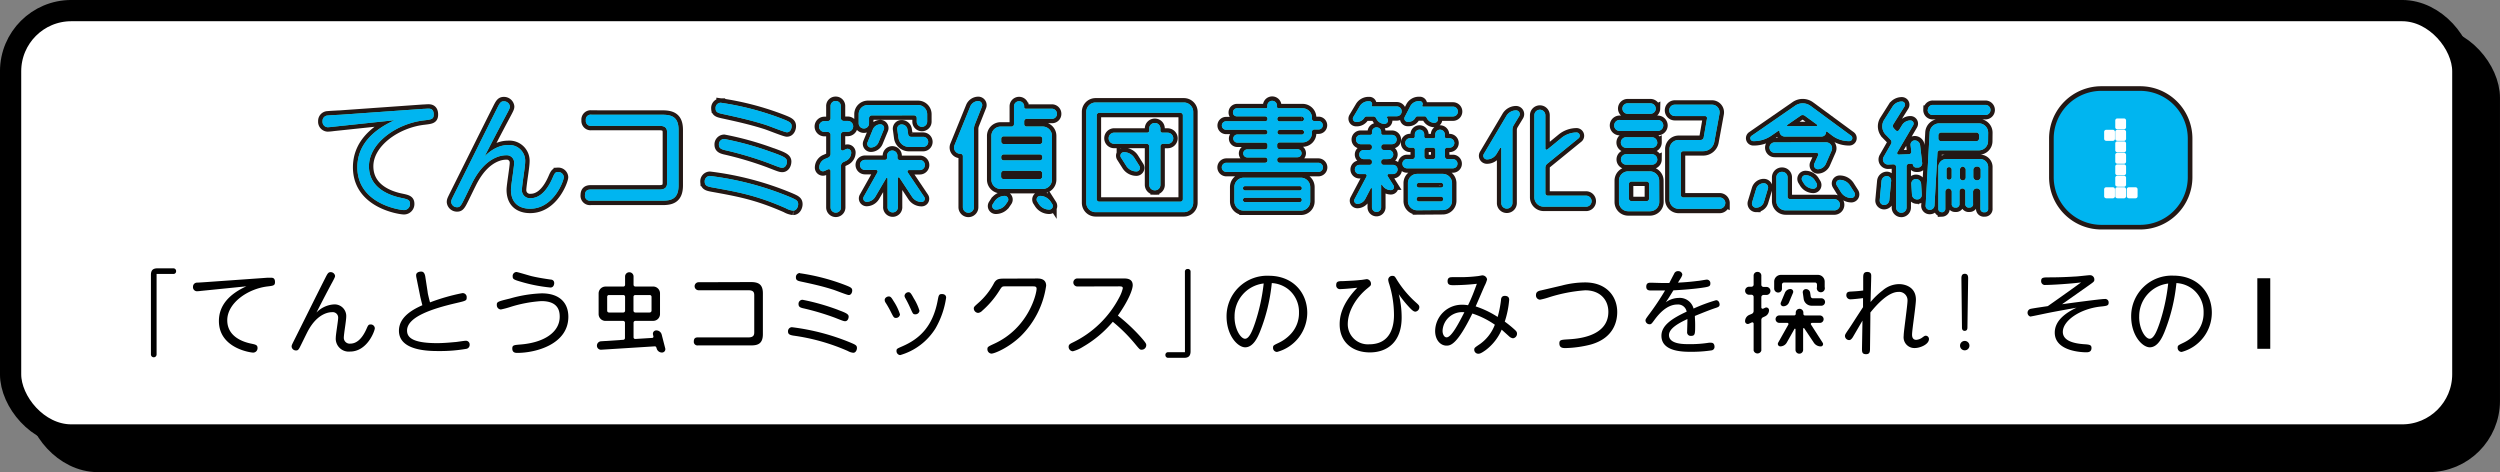 <svg xmlns="http://www.w3.org/2000/svg" viewBox="0 0 622.64 117.59"><rect x="0" y="0" width="622.64" height="117.59" fill="#808080" stroke="none"/><defs><style>.cls-1,.cls-3,.cls-5{fill:none;}.cls-1{stroke:#000;stroke-miterlimit:10;stroke-width:5.29px;}.cls-2{fill:#fff;}.cls-3,.cls-5{stroke:#231815;}.cls-3{stroke-width:2.31px;}.cls-4{fill:#00b5f0;}.cls-5{stroke-width:2.2px;}.cls-6{fill:#60cb9f;}</style></defs><title>tencomi_book_001</title><g id="レイヤー_2" data-name="レイヤー 2"><g id="レイヤー_1-2" data-name="レイヤー 1"><g id="レイヤー_2-2" data-name="レイヤー 2"><g id="txt"><rect x="9.25" y="9.25" width="610.74" height="105.69" rx="15.12" ry="15.12"/><rect class="cls-1" x="9.25" y="9.25" width="610.74" height="105.69" rx="15.12" ry="15.12"/><rect class="cls-2" x="2.64" y="2.64" width="610.74" height="105.69" rx="15.12" ry="15.12"/><rect class="cls-1" x="2.64" y="2.64" width="610.74" height="105.69" rx="15.12" ry="15.12"/><path class="cls-3" d="M511.49,44.12V34.51a11.87,11.87,0,0,1,11.86-11.88H533a11.87,11.87,0,0,1,11.88,11.86v9.63A11.87,11.87,0,0,1,533,56h-9.63a11.87,11.87,0,0,1-11.88-11.86Zm12.88-9.28h1.74a.53.53,0,0,0,.53-.53V32.54a.53.53,0,0,0-.53-.53h-1.74a.53.53,0,0,0-.53.53v1.77a.53.53,0,0,0,.53.53Zm0,14.75h1.74a.53.53,0,0,0,.53-.53V47.29a.53.53,0,0,0-.53-.53h-1.74a.53.53,0,0,0-.53.53v1.77a.53.53,0,0,0,.52.54h0Zm2.94-17.72H529a.53.53,0,0,0,.53-.53V29.57A.53.53,0,0,0,529,29H527.3a.53.53,0,0,0-.53.53v1.8a.53.53,0,0,0,.54.5Zm0,3H529a.53.53,0,0,0,.53-.53v-1.8A.53.53,0,0,0,529,32H527.3a.53.53,0,0,0-.53.53v1.77a.53.53,0,0,0,.53.53h0Zm0,2.94H529a.53.53,0,0,0,.53-.53V35.51A.53.53,0,0,0,529,35H527.3a.53.53,0,0,0-.53.53v1.74a.53.53,0,0,0,.53.53h0Zm0,2.94H529a.53.53,0,0,0,.53-.53V38.45a.53.53,0,0,0-.53-.53H527.3a.53.53,0,0,0-.53.53v1.74a.53.53,0,0,0,.53.53h0Zm0,2.94H529a.53.53,0,0,0,.53-.53V41.37a.53.53,0,0,0-.53-.53H527.3a.53.53,0,0,0-.53.53v1.74a.53.53,0,0,0,.51.55h0Zm0,3H529a.53.53,0,0,0,.53-.53V44.37a.53.53,0,0,0-.53-.53H527.3a.53.53,0,0,0-.53.53v1.77a.53.53,0,0,0,.54.49Zm0,3H529a.53.53,0,0,0,.53-.53V47.29a.53.53,0,0,0-.53-.53H527.3a.53.53,0,0,0-.53.53v1.77a.53.53,0,0,0,.52.54h0Zm2.94,0H532a.53.53,0,0,0,.53-.53V47.29a.53.53,0,0,0-.53-.53h-1.74a.53.53,0,0,0-.53.53v1.77a.53.53,0,0,0,.52.54h0Z"/><path class="cls-4" d="M511.49,44.12V34.51a11.87,11.87,0,0,1,11.86-11.88H533a11.87,11.87,0,0,1,11.88,11.86v9.63A11.87,11.87,0,0,1,533,56h-9.63a11.87,11.87,0,0,1-11.88-11.86Zm12.88-9.28h1.74a.53.53,0,0,0,.53-.53V32.54a.53.53,0,0,0-.53-.53h-1.74a.53.53,0,0,0-.53.53v1.77a.53.53,0,0,0,.53.53Zm0,14.75h1.74a.53.53,0,0,0,.53-.53V47.29a.53.53,0,0,0-.53-.53h-1.74a.53.53,0,0,0-.53.53v1.77a.53.53,0,0,0,.52.54h0Zm2.94-17.72H529a.53.53,0,0,0,.53-.53V29.57A.53.53,0,0,0,529,29H527.3a.53.53,0,0,0-.53.53v1.8a.53.53,0,0,0,.54.5Zm0,3H529a.53.53,0,0,0,.53-.53v-1.8A.53.53,0,0,0,529,32H527.3a.53.53,0,0,0-.53.53v1.77a.53.53,0,0,0,.53.53h0Zm0,2.94H529a.53.53,0,0,0,.53-.53V35.51A.53.53,0,0,0,529,35H527.3a.53.53,0,0,0-.53.53v1.74a.53.53,0,0,0,.53.53h0Zm0,2.94H529a.53.53,0,0,0,.53-.53V38.45a.53.53,0,0,0-.53-.53H527.3a.53.53,0,0,0-.53.53v1.74a.53.53,0,0,0,.53.53h0Zm0,2.94H529a.53.53,0,0,0,.53-.53V41.37a.53.53,0,0,0-.53-.53H527.3a.53.53,0,0,0-.53.53v1.74a.53.53,0,0,0,.51.55h0Zm0,3H529a.53.53,0,0,0,.53-.53V44.37a.53.53,0,0,0-.53-.53H527.3a.53.53,0,0,0-.53.53v1.77a.53.53,0,0,0,.54.49Zm0,3H529a.53.53,0,0,0,.53-.53V47.29a.53.53,0,0,0-.53-.53H527.3a.53.53,0,0,0-.53.53v1.77a.53.53,0,0,0,.52.54h0Zm2.94,0H532a.53.53,0,0,0,.53-.53V47.29a.53.53,0,0,0-.53-.53h-1.74a.53.53,0,0,0-.53.53v1.77a.53.53,0,0,0,.52.54h0Z"/><rect class="cls-2" x="517.35" y="28.18" width="21.31" height="23.81"/><path class="cls-4" d="M512.19,44.08V34.76a11.45,11.45,0,0,1,11.38-11.52h9.26a11.45,11.45,0,0,1,11.41,11.49v9.35A11.45,11.45,0,0,1,532.87,55.6H523.6a11.45,11.45,0,0,1-11.41-11.49Zm12.37-9h1.67a.51.51,0,0,0,.51-.51h0V32.85a.51.51,0,0,0-.5-.52h-1.68a.51.51,0,0,0-.51.51h0v1.72a.51.51,0,0,0,.51.51Zm0,14.31h1.67a.51.51,0,0,0,.51-.51h0V47.16a.51.51,0,0,0-.5-.52h-1.68a.51.51,0,0,0-.51.51h0v1.71a.51.51,0,0,0,.5.52Zm2.82-17.19H529a.51.51,0,0,0,.51-.51h0V30a.51.51,0,0,0-.51-.5h-1.67a.51.51,0,0,0-.51.51h0v1.72A.51.51,0,0,0,527.38,32.2Zm0,2.88H529a.51.51,0,0,0,.51-.51h0V32.85a.51.51,0,0,0-.5-.52h-1.68a.51.51,0,0,0-.51.51h0v1.72a.51.51,0,0,0,.51.51Zm0,2.85H529a.51.51,0,0,0,.51-.51h0V35.73a.51.51,0,0,0-.5-.52h-1.68a.51.51,0,0,0-.51.51h0v1.68a.51.51,0,0,0,.5.52Zm0,2.85H529a.51.51,0,0,0,.51-.51h0V38.58a.51.51,0,0,0-.5-.52h-1.68a.51.51,0,0,0-.51.51h0v1.68a.51.51,0,0,0,.5.52Zm0,2.85H529a.51.51,0,0,0,.51-.51h0V41.47a.51.51,0,0,0-.5-.52h-1.68a.51.51,0,0,0-.51.51h0v1.68A.51.51,0,0,0,527.38,43.63Zm0,2.88H529a.51.51,0,0,0,.51-.51h0V44.28a.51.51,0,0,0-.5-.52h-1.68a.51.51,0,0,0-.51.51h0V46a.51.51,0,0,0,.52.47Zm0,2.88H529a.51.51,0,0,0,.51-.51h0V47.16a.51.51,0,0,0-.5-.52h-1.68a.51.51,0,0,0-.51.51h0v1.71a.51.51,0,0,0,.5.52Zm2.82,0h1.67a.51.51,0,0,0,.51-.51h0V47.16a.51.51,0,0,0-.5-.52H530.2a.51.51,0,0,0-.51.51h0v1.71a.51.51,0,0,0,.5.52Z"/><path class="cls-5" d="M83,31.56a13.48,13.48,0,0,1-1.37.13,1.36,1.36,0,0,1-1.3-1.49,1.34,1.34,0,0,1,1.33-1.43c.48-.06,3.14-.19,3.17-.19l20.58-1.46c.32,0,1-.06,1.21-.06.48,0,1.4,0,1.4,1.46,0,1.17-.57,1.24-2.44,1.46-6.86.79-13.69,5.68-13.69,11.43s5.72,7.4,8,7.87c1.65.35,2.22.48,2.22,1.52a1.5,1.5,0,0,1-1.49,1.52C99.84,52.33,89,50.9,89,41.66c0-5.4,3.68-9.18,9.27-11.72Z"/><path class="cls-5" d="M126.55,36.13a3.93,3.93,0,0,1,4.25,4.19c0,.54-.19,2-.41,3.52s-.41,3-.41,3.46a2,2,0,0,0,2.22,2.06c1.56,0,3.65-1,5.4-5,.51-1.17.67-1.52,1.37-1.52a1.39,1.39,0,0,1,1.46,1.27c0,.86-2.51,7.87-8.38,7.87-.73,0-4.79,0-4.79-4.73,0-1,.79-5.68.79-6.64a1.83,1.83,0,0,0-2-1.94c-.7,0-4.73.1-8.06,6.16-.51.89-2.44,5-2.89,5.78s-.7,1-1.21,1a1.45,1.45,0,0,1-1.52-1.27c0-.44.1-.6.51-1.46,3-6,7.78-15.65,10.8-21.65.76-1.52,1-2,1.81-2A1.5,1.5,0,0,1,127,26.51c0,.25,0,.41-.7,1.71-2.67,5-4.89,9.33-5.59,10.7C121.5,38.16,123.62,36.13,126.55,36.13Z"/><path class="cls-5" d="M165,28.58c2.44,0,4,.67,4,3.78V46.17c0,3.37-1.84,3.81-4,3.81H147.09a1.23,1.23,0,0,1-1.4-1.37c0-1.08.57-1.4,1.4-1.4H164.2c1.94,0,1.94-1.08,1.94-1.87V33.21c0-.86,0-1.87-1.94-1.87H147.31a1.22,1.22,0,0,1-1.4-1.37,1.22,1.22,0,0,1,1.4-1.4Z"/><path class="cls-5" d="M176.78,43.82a75.8,75.8,0,0,1,20.07,5.3c1.46.64,1.94.86,1.94,1.75,0,.57-.38,1.59-1.24,1.59a4.55,4.55,0,0,1-1.84-.6c-7.3-3.21-11.78-4-18.45-5.21-1-.19-1.75-.38-1.75-1.4A1.33,1.33,0,0,1,176.78,43.82Zm2.73-18.23a70.82,70.82,0,0,1,15.3,4c1.87.73,2.35,1,2.35,1.84,0,.57-.32,1.52-1.17,1.52-.57,0-4.51-1.62-5.37-1.87-3.56-1.14-7.21-1.94-10.83-2.73-.79-.19-1.59-.35-1.56-1.3A1.29,1.29,0,0,1,179.51,25.59Zm13,12.41c2.48.92,3.49,1.3,3.49,2.22,0,.7-.38,1.56-1.17,1.56-.48,0-.79-.13-3.46-1.17a86,86,0,0,0-10.92-3.24c-.7-.19-1.4-.41-1.4-1.3a1.35,1.35,0,0,1,1.3-1.46A75.83,75.83,0,0,1,192.46,38Z"/><path class="cls-5" d="M208.11,25.15a1.25,1.25,0,0,1,1.3,1.3v3a.75.75,0,0,0,.73.67h1a1.35,1.35,0,0,1,0,2.7h-1a.75.75,0,0,0-.73.67v3.56a.46.46,0,0,0,.64.41l.6-.29A.92.92,0,0,1,212,38a2.3,2.3,0,0,1-1.3,2.06l-.6.29a1,1,0,0,0-.64.92V51.66a1.3,1.3,0,1,1-2.6,0V42.58a.45.45,0,0,0-.63-.41l-.89.41a.92.92,0,0,1-1.3-.83,2.35,2.35,0,0,1,1.3-2.1l.89-.38a1,1,0,0,0,.63-1V33.53a.72.72,0,0,0-.67-.67h-.86a1.35,1.35,0,0,1,0-2.7h.86a.72.72,0,0,0,.67-.67v-3A1.25,1.25,0,0,1,208.11,25.15Zm9,3.59a.69.69,0,0,0-.67.67v1.3A1.27,1.27,0,0,1,215.16,32a1.3,1.3,0,0,1-1.3-1.33V28.45a2.28,2.28,0,0,1,2.29-2.29h12.48a2.28,2.28,0,0,1,2.29,2.29v1.84a1.3,1.3,0,1,1-2.6,0v-.92a.68.68,0,0,0-.63-.64Zm13.08,20.32a.79.79,0,0,1-.67,1.24,2.83,2.83,0,0,1-2.38-1.3L224,44.23a.22.22,0,0,0-.38.16V51.5a1.29,1.29,0,1,1-2.57,0v-7c0-.19-.29-.25-.35-.1L218,49a2.54,2.54,0,0,1-2.16,1.27.85.85,0,0,1-.73-1.27l3.43-6.1a.39.39,0,0,0-.35-.57h-2.76a1.25,1.25,0,1,1,0-2.51h5a.55.55,0,0,0,.51-.51V38.9a1.29,1.29,0,1,1,2.57,0v.44a.55.55,0,0,0,.51.51h5.08a1.25,1.25,0,1,1,0,2.51h-2.73a.37.37,0,0,0-.32.54ZM218.78,35.5a2.07,2.07,0,0,1-1.9,1.24.91.91,0,0,1-.83-1.24l1.33-3.24a2.08,2.08,0,0,1,1.91-1.3.93.93,0,0,1,.83,1.3ZM224.53,31A1.44,1.44,0,0,1,226,32.2l.19,1.24a.72.72,0,0,0,.73.64h3a1.25,1.25,0,0,1,0,2.51H226.4a2.64,2.64,0,0,1-2.64-2.25l-.29-2.13A1.06,1.06,0,0,1,224.53,31Z"/><path class="cls-5" d="M241.64,26.54a2.21,2.21,0,0,1,2-1.37,1,1,0,0,1,.92,1.37L242.79,31a3,3,0,0,0-.22,1.17V51.6a1.38,1.38,0,0,1-2.76,0V38.9a.6.6,0,0,0-.6-.6h-.06a1.55,1.55,0,0,1-1.43-2.13Zm13.43.13a.42.42,0,0,0,.38.41H262a1.25,1.25,0,0,1,1.24,1.27A1.22,1.22,0,0,1,262,29.59h-6.32a.63.63,0,0,0-.6.63v.7a.6.6,0,0,0,.6.6h4A2.31,2.31,0,0,1,262,33.85V44.74a2.31,2.31,0,0,1-2.32,2.32H249.23a2.31,2.31,0,0,1-2.32-2.32V33.85a2.31,2.31,0,0,1,2.32-2.32h2.67a.61.61,0,0,0,.64-.6V26.48a1.27,1.27,0,0,1,2.54,0ZM248,52.2a.88.88,0,0,1-.73-1.37l.41-.64a3.08,3.08,0,0,1,2.54-1.4.91.91,0,0,1,.76,1.4l-.44.64A3,3,0,0,1,248,52.2Zm11-16.32a.63.63,0,0,0,.6-.63v-.7a.6.6,0,0,0-.6-.6h-9a.61.61,0,0,0-.64.6v.7a.64.64,0,0,0,.64.63Zm-9,2.57a.64.64,0,0,0-.64.64v.25a.61.61,0,0,0,.64.6h9a.6.6,0,0,0,.6-.6v-.25a.63.63,0,0,0-.6-.64ZM249.33,44a.61.61,0,0,0,.64.6h9a.6.6,0,0,0,.6-.6v-.83a.63.63,0,0,0-.6-.63h-9a.64.64,0,0,0-.64.63Zm9,6.19a.9.9,0,0,1,.73-1.4,3.19,3.19,0,0,1,2.57,1.37l.44.67a.89.89,0,0,1-.76,1.37,3.11,3.11,0,0,1-2.57-1.37Z"/><path class="cls-5" d="M270.54,27.85a2.33,2.33,0,0,1,2.32-2.32h22a2.33,2.33,0,0,1,2.32,2.32V50.52a2.33,2.33,0,0,1-2.32,2.32h-22a2.33,2.33,0,0,1-2.32-2.32ZM294,50.23a.63.63,0,0,0,.6-.63V28.73a.63.63,0,0,0-.6-.63H273.74a.63.63,0,0,0-.6.63V49.6a.63.63,0,0,0,.6.63Zm-6.38-2.83a1.38,1.38,0,0,1-1.4-1.37V36.45a.63.63,0,0,0-.6-.64h-8.13a1.35,1.35,0,0,1-1.37-1.37,1.38,1.38,0,0,1,1.37-1.4h8.22a.5.5,0,0,0,.51-.51V32a1.38,1.38,0,0,1,1.4-1.37A1.36,1.36,0,0,1,289,32v.54a.52.52,0,0,0,.51.51h1.3a1.41,1.41,0,0,1,1.4,1.4,1.38,1.38,0,0,1-1.4,1.37h-1.17a.64.64,0,0,0-.63.64V46A1.36,1.36,0,0,1,287.62,47.4Zm-8.41-8.13a.87.87,0,0,1,.73-1.37,3.05,3.05,0,0,1,2.54,1.37l1.3,2.06a.89.89,0,0,1-.76,1.37,3,3,0,0,1-2.48-1.33Z"/><path class="cls-5" d="M318.1,39.94a.61.61,0,0,0,.63.6h9.62a1.16,1.16,0,0,1,1.14,1.14,1.14,1.14,0,0,1-1.14,1.14H305.43a1.14,1.14,0,0,1-1.14-1.14,1.16,1.16,0,0,1,1.14-1.14h9.65a.6.6,0,0,0,.6-.6v-.13a.62.62,0,0,0-.6-.6h-4.44a1,1,0,1,1,0-2h4.44a.63.63,0,0,0,.6-.63v-.44a.63.63,0,0,0-.6-.63h-6.92a1,1,0,0,1,0-2h6.92a.6.6,0,0,0,.6-.6.62.62,0,0,0-.6-.6h-9.72a1,1,0,1,1,0-2.1h9.72a.6.6,0,0,0,.6-.6.63.63,0,0,0-.6-.64h-7a.93.93,0,0,1-1-1,1,1,0,0,1,1-1h7.18a.36.36,0,0,0,.38-.35v-.19a1.21,1.21,0,1,1,2.41,0v.19a.38.38,0,0,0,.38.35h6a2.33,2.33,0,0,1,2.32,2.32v.32a.56.56,0,0,0,.57.54h1.08a1,1,0,1,1,0,2.1h-1.08a.57.57,0,0,0-.57.57v.35a2.3,2.3,0,0,1-2.32,2.29h-5.72a.64.64,0,0,0-.63.63v.44a.64.64,0,0,0,.63.63h4.45a1,1,0,1,1,0,2h-4.45a.63.63,0,0,0-.63.6Zm-8.35,12.51a2.3,2.3,0,0,1-2.32-2.29V46.58a2.33,2.33,0,0,1,2.32-2.32H324a2.33,2.33,0,0,1,2.32,2.32v3.59A2.3,2.3,0,0,1,324,52.45Zm14.48-5.56a.53.53,0,0,0-.54-.54H310.1a.54.54,0,1,0,0,1.08h13.59A.53.53,0,0,0,324.23,46.9Zm-14.67,2.89a.56.56,0,0,0,.54.57h13.59a.56.56,0,0,0,.54-.57.56.56,0,0,0-.54-.54H310.1A.56.56,0,0,0,309.56,49.79ZM318.74,29a.64.64,0,0,0-.63.64.61.61,0,0,0,.63.6h5.4a.61.61,0,0,0,.63-.6.64.64,0,0,0-.63-.64Zm0,3.33a.62.62,0,0,0-.6.6.6.6,0,0,0,.6.6h5.43a.61.61,0,0,0,.63-.6.63.63,0,0,0-.63-.6Z"/><path class="cls-5" d="M340.36,29a.71.71,0,0,0-.54.29,2.19,2.19,0,0,1-1.9,1.08h-.16a.81.81,0,0,1-.7-1.24l1.59-2.67a2.56,2.56,0,0,1,2.19-1.24h.25a.69.69,0,0,1,.57,1,.2.2,0,0,0,.16.29h6.06a1.22,1.22,0,1,1,0,2.44h-2.16a.28.28,0,0,0-.25.41l.13.25a.86.86,0,0,1-.79,1.24,2.26,2.26,0,0,1-2-1.24l-.13-.25A.74.74,0,0,0,342,29Zm4.25,10.64a.61.61,0,0,0-.63.6v.22a.61.61,0,0,0,.63.6h2.32a1.14,1.14,0,1,1,0,2.29h-1.08a.32.32,0,0,0-.25.51l1.46,2.32a.76.76,0,0,1-.63,1.17,2.5,2.5,0,0,1-2.13-1.17l-.1-.16a.13.13,0,0,0-.22.06v5.56a1.14,1.14,0,1,1-2.29,0V47a.16.16,0,0,0-.29-.1L340,49.6a2.26,2.26,0,0,1-1.94,1.17.79.79,0,0,1-.7-1.17l3-5.68a.4.4,0,0,0-.35-.57h-1.43a1.14,1.14,0,0,1,0-2.29h2.51a.58.58,0,0,0,.6-.6v-.22a.58.58,0,0,0-.6-.6h-1.43a1.16,1.16,0,0,1-1.14-1.14,1.14,1.14,0,0,1,1.14-1.14h1.43a.61.61,0,0,0,.6-.63v-.22a.6.6,0,0,0-.6-.6h-2.22a1.16,1.16,0,0,1,0-2.32h2.45a.39.39,0,0,0,.38-.38v-.35a1.14,1.14,0,1,1,2.29,0v.35a.42.42,0,0,0,.41.38h2.29a1.16,1.16,0,0,1,0,2.32h-2.06a.63.63,0,0,0-.63.6v.22a.64.64,0,0,0,.63.63h1.21A1.14,1.14,0,0,1,347,38.48a1.16,1.16,0,0,1-1.14,1.14Zm15.75-2.86a.5.5,0,0,0-.48.51V39a.61.61,0,0,0,.6.63h1.37a1.14,1.14,0,0,1,0,2.29H350.42a1.14,1.14,0,1,1,0-2.29h1.37a.63.63,0,0,0,.6-.63V37.28a.5.5,0,0,0-.51-.51h-.7A1.15,1.15,0,0,1,350,35.59a1.17,1.17,0,0,1,1.17-1.17h.76a.43.43,0,0,0,.44-.44v-.51a1.17,1.17,0,0,1,1.17-1.17,1.15,1.15,0,0,1,1.17,1.17V34a.45.45,0,0,0,.44.44h1.87a.43.43,0,0,0,.44-.44v-.51a1.19,1.19,0,0,1,2.38,0V34a.43.43,0,0,0,.44.44h.76a1.19,1.19,0,0,1,1.17,1.17,1.17,1.17,0,0,1-1.17,1.17Zm-6.13-10.51a.2.2,0,0,0,.16.29h7.49a1.22,1.22,0,1,1,0,2.44h-3.62a.26.26,0,0,0-.22.35l0,0a.87.87,0,0,1-.79,1.24,2.13,2.13,0,0,1-1.94-1.27.54.54,0,0,0-.51-.35h-1.78a.59.59,0,0,0-.48.29,1.9,1.9,0,0,1-1.75,1.08h-.19a.83.83,0,0,1-.73-1.24l1.37-2.64a2.4,2.4,0,0,1,2.1-1.27h.22A.71.71,0,0,1,354.23,26.26Zm-1.3,26.1A2.3,2.3,0,0,1,350.65,50V45.63a2.3,2.3,0,0,1,2.29-2.32h6.38a2.31,2.31,0,0,1,2.32,2.32V50a2.31,2.31,0,0,1-2.32,2.32Zm6.54-6.25a.6.6,0,0,0-.6-.6h-5.46a.63.63,0,0,0-.6.6.6.6,0,0,0,.6.6h5.46A.58.58,0,0,0,359.47,46.1Zm-6.67,3.46a.62.62,0,0,0,.6.6h5.46a.6.6,0,0,0,.6-.6.58.58,0,0,0-.6-.6h-5.46A.6.6,0,0,0,352.81,49.56Zm2.57-12.8a.64.64,0,0,0-.63.63V39a.64.64,0,0,0,.63.63h1.52a.61.61,0,0,0,.6-.63V37.4a.61.61,0,0,0-.6-.63Z"/><path class="cls-5" d="M375.16,28.89a2.84,2.84,0,0,1,2.44-1.4.94.94,0,0,1,.79,1.4L377,31.18a2.38,2.38,0,0,0-.32,1.14V50.55a1.39,1.39,0,0,1-1.4,1.4,1.36,1.36,0,0,1-1.37-1.4V37a.18.18,0,0,0-.32-.1l-.86,1.43a2.8,2.8,0,0,1-2.41,1.37.9.9,0,0,1-.76-1.37Zm9.72,19.21a.64.64,0,0,0,.63.64h9.4a1.37,1.37,0,1,1,0,2.73H384.46a2.33,2.33,0,0,1-2.32-2.32V28.7a1.38,1.38,0,0,1,1.37-1.37,1.36,1.36,0,0,1,1.37,1.37V37a.31.31,0,0,0,.48.25l3.52-2.89A6,6,0,0,1,392.72,33a.82.82,0,0,1,.51,1.37l-7.87,6.41a1.28,1.28,0,0,0-.48,1Z"/><path class="cls-5" d="M414.25,31.24a1.38,1.38,0,0,1-1.37,1.37h-9.37a1.37,1.37,0,1,1,0-2.73h9.37A1.38,1.38,0,0,1,414.25,31.24Zm-1,19.05a2.31,2.31,0,0,1-2.32,2.32h-5.4a2.29,2.29,0,0,1-2.32-2.32V45a2.31,2.31,0,0,1,2.32-2.32h5.4A2.33,2.33,0,0,1,413.23,45Zm-.48-14.8a1.34,1.34,0,0,1-1.33,1.33H405a1.32,1.32,0,0,1,0-2.64h6.45A1.34,1.34,0,0,1,412.75,35.5Zm0,4.22a1.31,1.31,0,0,1-1.3,1.3H405a1.3,1.3,0,0,1,0-2.6h6.48A1.31,1.31,0,0,1,412.75,39.72Zm-.38-12.67a1.33,1.33,0,0,1-1.3,1.3h-5.72a1.31,1.31,0,0,1-1.3-1.3,1.29,1.29,0,0,1,1.3-1.3h5.72A1.31,1.31,0,0,1,412.37,27.05Zm-6.7,22.42a.64.64,0,0,0,.64.63h3.78a.61.61,0,0,0,.6-.63V45.82a.58.58,0,0,0-.6-.6h-3.78a.61.61,0,0,0-.64.6Zm24,1.14a1.42,1.42,0,0,1-1.43,1.4H418.09a2.28,2.28,0,0,1-2.29-2.29V37.15a2.28,2.28,0,0,1,2.29-2.29h5.49a.75.75,0,0,0,.73-.6l.83-4.76a.51.51,0,0,0-.51-.6h-7.49a1.41,1.41,0,0,1,0-2.83h9.24a1.91,1.91,0,0,1,1.87,2.25l-1.3,7.08a2.79,2.79,0,0,1-2.73,2.25h-5a.62.62,0,0,0-.6.6V48.58a.62.62,0,0,0,.6.6h9.08A1.42,1.42,0,0,1,429.71,50.61Z"/><path class="cls-5" d="M443.2,32.74a.18.18,0,0,0-.29-.16l-1.84,1.27a7.6,7.6,0,0,1-4.19,1.3h-.22a.73.73,0,0,1-.41-1.33l10.83-7.49a3.3,3.3,0,0,1,3.78,0L461,33.78a.75.75,0,0,1-.41,1.37h-.09a7,7,0,0,1-4.16-1.37l-1.3-1c-.13-.06-.25,0-.25.1A1.1,1.1,0,0,1,453.74,34H444.5A1.29,1.29,0,0,1,443.2,32.74Zm-5.81,19a1.06,1.06,0,0,1-1-1.4l1-3.3a2,2,0,0,1,1.91-1.4,1.06,1.06,0,0,1,1,1.4l-1,3.3A2,2,0,0,1,437.39,51.72Zm17.37-16.29a1.49,1.49,0,0,1,1.4,2.1l-1.43,3.27a2.27,2.27,0,0,1-2,1.33,1,1,0,0,1-.89-1.33l1-2.19a.43.43,0,0,0-.38-.57H442a1.3,1.3,0,1,1,0-2.6ZM443.84,42.8a1.36,1.36,0,0,1,1.37,1.37V49a.61.61,0,0,0,.63.6h10.89a1.4,1.4,0,1,1,0,2.79h-12a2.31,2.31,0,0,1-2.32-2.32V44.17A1.38,1.38,0,0,1,443.84,42.8Zm8.57-11.4c.19,0,.29-.25.13-.35l-3.08-2.25a.91.91,0,0,0-1,0l-3.3,2.29a.19.19,0,0,0,.09.35ZM451.62,47a2.83,2.83,0,0,1-2.41-1.4l-.35-.57a.93.93,0,0,1,.79-1.4,2.75,2.75,0,0,1,2.41,1.4l.35.57A.92.92,0,0,1,451.62,47Zm5.84-.83a.88.88,0,0,1,.76-1.37,3,3,0,0,1,2.51,1.37l1.11,1.75a.91.91,0,0,1-.76,1.4,3.08,3.08,0,0,1-2.54-1.4Z"/><path class="cls-5" d="M469.27,51.06a1.12,1.12,0,0,1-1.11-1.24l.44-4.73a1.37,1.37,0,0,1,1.33-1.24A1.12,1.12,0,0,1,471,45.09l-.45,4.73A1.35,1.35,0,0,1,469.27,51.06Zm6.57-14.92a1.05,1.05,0,0,1,1-1.17,1.35,1.35,0,0,1,1.37,1.17l.51,4.38a1.06,1.06,0,0,1-1,1.21h-.51a.82.82,0,0,1-.79-.7.27.27,0,0,0-.25-.25l-.7,0a.66.66,0,0,0-.63.67V51.69a1.3,1.3,0,1,1-2.6,0V41.56a.67.67,0,0,0-.67-.64l-1.33.06a1.26,1.26,0,0,1-1.11-1.9L471,35.81a.92.92,0,0,0-.13-1l-1.27-1.3a3,3,0,0,1-.38-3.59l2.13-3.37a2.73,2.73,0,0,1,2.32-1.27.79.79,0,0,1,.67,1.21l-2.79,4.45a.86.86,0,0,0,.1,1l.51.54a.53.53,0,0,0,.83-.13l.7-1.14A2.47,2.47,0,0,1,475.81,30a.79.79,0,0,1,.67,1.21l-3.94,6.73a.38.38,0,0,0,.32.57l2.57-.1a.61.61,0,0,0,.6-.63Zm.19,9.68a1.16,1.16,0,0,1,1.14-1.24,1.3,1.3,0,0,1,1.3,1.24l.16,2.64a1.12,1.12,0,0,1-1.14,1.21,1.27,1.27,0,0,1-1.3-1.21Zm19.11-10.67a2.28,2.28,0,0,1-2.29,2.29h-9.65a.67.67,0,0,0-.67.63l-.73,13.08a1.17,1.17,0,0,1-1.21,1.11,1,1,0,0,1-1-1.11l1-18.1A2.41,2.41,0,0,1,483,30.73h9.87a2.3,2.3,0,0,1,2.29,2.32Zm-15-7.78a1.23,1.23,0,0,1,1.27-1.24h13.08a1.25,1.25,0,0,1,0,2.51H481.37A1.23,1.23,0,0,1,480.1,27.37ZM483.46,33a.75.75,0,0,0-.7.63l0,.86a.67.67,0,0,0,.64.67h8.86a.66.66,0,0,0,.63-.67v-.86a.66.66,0,0,0-.63-.63Zm.22,19.84a.82.82,0,0,1-.92-.92V41.75a2,2,0,0,1,2.16-2.13H493a2,2,0,0,1,2.16,2.13V51.94a.82.82,0,0,1-.92.92.85.85,0,0,1-1-.92V47.69a.88.88,0,0,0-.76-.76h-.29a.91.91,0,0,0-.79.76v3a.85.85,0,0,1-.92,1,.85.85,0,0,1-1-1V47.66a.73.73,0,1,0-1.46,0v3.11a.85.85,0,0,1-1,.92.82.82,0,0,1-.92-.92V47.69a.91.91,0,0,0-.76-.76h-.09a.88.88,0,0,0-.76.76v4.25A.85.85,0,0,1,483.68,52.87Zm1.71-11.21a.58.58,0,0,0-.6.6v1.9a.61.61,0,0,0,.6.64h.09a.63.63,0,0,0,.6-.64v-1.9a.6.6,0,0,0-.6-.6Zm3.46-.16a.88.88,0,0,0-.73.73v2a.73.73,0,1,0,1.46,0v-2A.88.88,0,0,0,488.86,41.5Zm3.4,0a.91.91,0,0,0-.79.76v1.9a.94.94,0,0,0,.79.79h.29a.91.91,0,0,0,.76-.79v-1.9a.88.88,0,0,0-.76-.76Z"/><path class="cls-6" d="M83,31.56a13.48,13.48,0,0,1-1.37.13,1.36,1.36,0,0,1-1.3-1.49,1.34,1.34,0,0,1,1.33-1.43c.48-.06,3.14-.19,3.17-.19l20.58-1.46c.32,0,1-.06,1.21-.06.48,0,1.4,0,1.4,1.46,0,1.17-.57,1.24-2.44,1.46-6.86.79-13.69,5.68-13.69,11.43s5.72,7.4,8,7.87c1.65.35,2.22.48,2.22,1.52a1.5,1.5,0,0,1-1.49,1.52C99.84,52.33,89,50.9,89,41.66c0-5.4,3.68-9.18,9.27-11.72Z"/><path class="cls-6" d="M126.55,36.13a3.93,3.93,0,0,1,4.25,4.19c0,.54-.19,2-.41,3.52s-.41,3-.41,3.46a2,2,0,0,0,2.22,2.06c1.56,0,3.65-1,5.4-5,.51-1.17.67-1.52,1.37-1.52a1.39,1.39,0,0,1,1.46,1.27c0,.86-2.51,7.87-8.38,7.87-.73,0-4.79,0-4.79-4.73,0-1,.79-5.68.79-6.64a1.83,1.83,0,0,0-2-1.94c-.7,0-4.73.1-8.06,6.16-.51.89-2.44,5-2.89,5.78s-.7,1-1.21,1a1.45,1.45,0,0,1-1.52-1.27c0-.44.1-.6.51-1.46,3-6,7.78-15.65,10.8-21.65.76-1.52,1-2,1.81-2A1.5,1.5,0,0,1,127,26.51c0,.25,0,.41-.7,1.71-2.67,5-4.89,9.33-5.59,10.7C121.5,38.16,123.62,36.13,126.55,36.13Z"/><path class="cls-6" d="M165,28.58c2.44,0,4,.67,4,3.78V46.17c0,3.37-1.84,3.81-4,3.81H147.09a1.23,1.23,0,0,1-1.4-1.37c0-1.08.57-1.4,1.4-1.4H164.2c1.94,0,1.94-1.08,1.94-1.87V33.21c0-.86,0-1.87-1.94-1.87H147.31a1.22,1.22,0,0,1-1.4-1.37,1.22,1.22,0,0,1,1.4-1.4Z"/><path class="cls-6" d="M176.78,43.82a75.8,75.8,0,0,1,20.07,5.3c1.46.64,1.94.86,1.94,1.75,0,.57-.38,1.59-1.24,1.59a4.55,4.55,0,0,1-1.84-.6c-7.3-3.21-11.78-4-18.45-5.21-1-.19-1.75-.38-1.75-1.4A1.33,1.33,0,0,1,176.78,43.82Zm2.73-18.23a70.82,70.82,0,0,1,15.3,4c1.87.73,2.35,1,2.35,1.84,0,.57-.32,1.52-1.17,1.52-.57,0-4.51-1.62-5.37-1.87-3.56-1.14-7.21-1.94-10.83-2.73-.79-.19-1.59-.35-1.56-1.3A1.29,1.29,0,0,1,179.51,25.59Zm13,12.41c2.48.92,3.49,1.3,3.49,2.22,0,.7-.38,1.56-1.17,1.56-.48,0-.79-.13-3.46-1.17a86,86,0,0,0-10.92-3.24c-.7-.19-1.4-.41-1.4-1.3a1.35,1.35,0,0,1,1.3-1.46A75.83,75.83,0,0,1,192.46,38Z"/><path class="cls-6" d="M208.11,25.15a1.25,1.25,0,0,1,1.3,1.3v3a.75.75,0,0,0,.73.67h1a1.35,1.35,0,0,1,0,2.7h-1a.75.75,0,0,0-.73.67v3.56a.46.46,0,0,0,.64.41l.6-.29A.92.92,0,0,1,212,38a2.3,2.3,0,0,1-1.3,2.06l-.6.29a1,1,0,0,0-.64.92V51.66a1.3,1.3,0,1,1-2.6,0V42.58a.45.45,0,0,0-.63-.41l-.89.41a.92.92,0,0,1-1.3-.83,2.35,2.35,0,0,1,1.3-2.1l.89-.38a1,1,0,0,0,.63-1V33.53a.72.72,0,0,0-.67-.67h-.86a1.35,1.35,0,0,1,0-2.7h.86a.72.72,0,0,0,.67-.67v-3A1.25,1.25,0,0,1,208.11,25.15Zm9,3.59a.69.69,0,0,0-.67.67v1.3A1.27,1.27,0,0,1,215.16,32a1.3,1.3,0,0,1-1.3-1.33V28.45a2.28,2.28,0,0,1,2.29-2.29h12.48a2.28,2.28,0,0,1,2.29,2.29v1.84a1.3,1.3,0,1,1-2.6,0v-.92a.68.68,0,0,0-.63-.64Zm13.08,20.32a.79.79,0,0,1-.67,1.24,2.83,2.83,0,0,1-2.38-1.3L224,44.23a.22.22,0,0,0-.38.16V51.5a1.29,1.29,0,1,1-2.57,0v-7c0-.19-.29-.25-.35-.1L218,49a2.54,2.54,0,0,1-2.16,1.27.85.85,0,0,1-.73-1.27l3.43-6.1a.39.39,0,0,0-.35-.57h-2.76a1.25,1.25,0,1,1,0-2.51h5a.55.55,0,0,0,.51-.51V38.9a1.29,1.29,0,1,1,2.57,0v.44a.55.55,0,0,0,.51.51h5.08a1.25,1.25,0,1,1,0,2.51h-2.73a.37.37,0,0,0-.32.54ZM218.78,35.5a2.07,2.07,0,0,1-1.9,1.24.91.91,0,0,1-.83-1.24l1.33-3.24a2.08,2.08,0,0,1,1.91-1.3.93.93,0,0,1,.83,1.3ZM224.53,31A1.44,1.44,0,0,1,226,32.2l.19,1.24a.72.72,0,0,0,.73.64h3a1.25,1.25,0,0,1,0,2.51H226.4a2.64,2.64,0,0,1-2.64-2.25l-.29-2.13A1.06,1.06,0,0,1,224.53,31Z"/><path class="cls-6" d="M241.64,26.54a2.21,2.21,0,0,1,2-1.37,1,1,0,0,1,.92,1.37L242.79,31a3,3,0,0,0-.22,1.17V51.6a1.38,1.38,0,0,1-2.76,0V38.9a.6.6,0,0,0-.6-.6h-.06a1.55,1.55,0,0,1-1.43-2.13Zm13.43.13a.42.42,0,0,0,.38.41H262a1.25,1.25,0,0,1,1.24,1.27A1.22,1.22,0,0,1,262,29.59h-6.32a.63.63,0,0,0-.6.63v.7a.6.6,0,0,0,.6.6h4A2.31,2.31,0,0,1,262,33.85V44.74a2.31,2.31,0,0,1-2.32,2.32H249.23a2.31,2.31,0,0,1-2.32-2.32V33.85a2.31,2.31,0,0,1,2.32-2.32h2.67a.61.61,0,0,0,.64-.6V26.48a1.27,1.27,0,0,1,2.54,0ZM248,52.2a.88.88,0,0,1-.73-1.37l.41-.64a3.08,3.08,0,0,1,2.54-1.4.91.91,0,0,1,.76,1.4l-.44.64A3,3,0,0,1,248,52.2Zm11-16.32a.63.63,0,0,0,.6-.63v-.7a.6.6,0,0,0-.6-.6h-9a.61.61,0,0,0-.64.6v.7a.64.64,0,0,0,.64.63Zm-9,2.57a.64.64,0,0,0-.64.64v.25a.61.61,0,0,0,.64.6h9a.6.6,0,0,0,.6-.6v-.25a.63.63,0,0,0-.6-.64ZM249.33,44a.61.61,0,0,0,.64.6h9a.6.6,0,0,0,.6-.6v-.83a.63.63,0,0,0-.6-.63h-9a.64.64,0,0,0-.64.63Zm9,6.19a.9.9,0,0,1,.73-1.4,3.19,3.19,0,0,1,2.57,1.37l.44.67a.89.89,0,0,1-.76,1.37,3.11,3.11,0,0,1-2.57-1.37Z"/><path class="cls-6" d="M270.54,27.85a2.33,2.33,0,0,1,2.32-2.32h22a2.33,2.33,0,0,1,2.32,2.32V50.52a2.33,2.33,0,0,1-2.32,2.32h-22a2.33,2.33,0,0,1-2.32-2.32ZM294,50.23a.63.63,0,0,0,.6-.63V28.73a.63.63,0,0,0-.6-.63H273.74a.63.63,0,0,0-.6.63V49.6a.63.63,0,0,0,.6.63Zm-6.38-2.83a1.38,1.38,0,0,1-1.4-1.37V36.45a.63.63,0,0,0-.6-.64h-8.13a1.35,1.35,0,0,1-1.37-1.37,1.38,1.38,0,0,1,1.37-1.4h8.22a.5.5,0,0,0,.51-.51V32a1.38,1.38,0,0,1,1.4-1.37A1.36,1.36,0,0,1,289,32v.54a.52.52,0,0,0,.51.51h1.3a1.41,1.41,0,0,1,1.4,1.4,1.38,1.38,0,0,1-1.4,1.37h-1.17a.64.64,0,0,0-.63.64V46A1.36,1.36,0,0,1,287.62,47.4Zm-8.41-8.13a.87.87,0,0,1,.73-1.37,3.05,3.05,0,0,1,2.54,1.37l1.3,2.06a.89.89,0,0,1-.76,1.37,3,3,0,0,1-2.48-1.33Z"/><path class="cls-6" d="M318.1,39.94a.61.61,0,0,0,.63.6h9.62a1.16,1.16,0,0,1,1.14,1.14,1.14,1.14,0,0,1-1.14,1.14H305.43a1.14,1.14,0,0,1-1.14-1.14,1.16,1.16,0,0,1,1.14-1.14h9.65a.6.6,0,0,0,.6-.6v-.13a.62.62,0,0,0-.6-.6h-4.44a1,1,0,1,1,0-2h4.44a.63.63,0,0,0,.6-.63v-.44a.63.63,0,0,0-.6-.63h-6.92a1,1,0,0,1,0-2h6.92a.6.6,0,0,0,.6-.6.62.62,0,0,0-.6-.6h-9.72a1,1,0,1,1,0-2.1h9.72a.6.6,0,0,0,.6-.6.63.63,0,0,0-.6-.64h-7a.93.93,0,0,1-1-1,1,1,0,0,1,1-1h7.18a.36.36,0,0,0,.38-.35v-.19a1.21,1.21,0,1,1,2.41,0v.19a.38.38,0,0,0,.38.35h6a2.33,2.33,0,0,1,2.32,2.32v.32a.56.56,0,0,0,.57.54h1.08a1,1,0,1,1,0,2.1h-1.08a.57.57,0,0,0-.57.57v.35a2.3,2.3,0,0,1-2.32,2.29h-5.72a.64.64,0,0,0-.63.63v.44a.64.64,0,0,0,.63.63h4.45a1,1,0,1,1,0,2h-4.45a.63.63,0,0,0-.63.6Zm-8.35,12.51a2.3,2.3,0,0,1-2.32-2.29V46.58a2.33,2.33,0,0,1,2.32-2.32H324a2.33,2.33,0,0,1,2.32,2.32v3.59A2.3,2.3,0,0,1,324,52.45Zm14.48-5.56a.53.53,0,0,0-.54-.54H310.1a.54.54,0,1,0,0,1.08h13.59A.53.53,0,0,0,324.23,46.9Zm-14.67,2.89a.56.56,0,0,0,.54.57h13.59a.56.56,0,0,0,.54-.57.56.56,0,0,0-.54-.54H310.1A.56.56,0,0,0,309.56,49.79ZM318.74,29a.64.64,0,0,0-.63.64.61.61,0,0,0,.63.6h5.4a.61.61,0,0,0,.63-.6.64.64,0,0,0-.63-.64Zm0,3.33a.62.62,0,0,0-.6.6.6.6,0,0,0,.6.6h5.43a.61.61,0,0,0,.63-.6.63.63,0,0,0-.63-.6Z"/><path class="cls-6" d="M340.36,29a.71.71,0,0,0-.54.29,2.19,2.19,0,0,1-1.9,1.08h-.16a.81.81,0,0,1-.7-1.24l1.59-2.67a2.56,2.56,0,0,1,2.19-1.24h.25a.69.69,0,0,1,.57,1,.2.2,0,0,0,.16.29h6.06a1.22,1.22,0,1,1,0,2.44h-2.16a.28.28,0,0,0-.25.41l.13.25a.86.86,0,0,1-.79,1.24,2.26,2.26,0,0,1-2-1.24l-.13-.25A.74.74,0,0,0,342,29Zm4.25,10.64a.61.61,0,0,0-.63.6v.22a.61.61,0,0,0,.63.6h2.32a1.14,1.14,0,1,1,0,2.29h-1.08a.32.32,0,0,0-.25.51l1.46,2.32a.76.76,0,0,1-.63,1.17,2.5,2.5,0,0,1-2.13-1.17l-.1-.16a.13.13,0,0,0-.22.06v5.56a1.14,1.14,0,1,1-2.29,0V47a.16.16,0,0,0-.29-.1L340,49.6a2.26,2.26,0,0,1-1.94,1.17.79.79,0,0,1-.7-1.17l3-5.68a.4.4,0,0,0-.35-.57h-1.43a1.14,1.14,0,0,1,0-2.29h2.51a.58.58,0,0,0,.6-.6v-.22a.58.58,0,0,0-.6-.6h-1.43a1.16,1.16,0,0,1-1.14-1.14,1.14,1.14,0,0,1,1.14-1.14h1.43a.61.61,0,0,0,.6-.63v-.22a.6.6,0,0,0-.6-.6h-2.22a1.16,1.16,0,0,1,0-2.32h2.45a.39.39,0,0,0,.38-.38v-.35a1.14,1.14,0,1,1,2.29,0v.35a.42.42,0,0,0,.41.38h2.29a1.16,1.16,0,0,1,0,2.32h-2.06a.63.63,0,0,0-.63.6v.22a.64.64,0,0,0,.63.63h1.21A1.14,1.14,0,0,1,347,38.48a1.16,1.16,0,0,1-1.14,1.14Zm15.75-2.86a.5.5,0,0,0-.48.51V39a.61.61,0,0,0,.6.63h1.37a1.14,1.14,0,0,1,0,2.29H350.42a1.14,1.14,0,1,1,0-2.29h1.37a.63.63,0,0,0,.6-.63V37.28a.5.5,0,0,0-.51-.51h-.7A1.15,1.15,0,0,1,350,35.59a1.17,1.17,0,0,1,1.17-1.17h.76a.43.43,0,0,0,.44-.44v-.51a1.17,1.17,0,0,1,1.17-1.17,1.15,1.15,0,0,1,1.17,1.17V34a.45.45,0,0,0,.44.44h1.87a.43.43,0,0,0,.44-.44v-.51a1.19,1.19,0,0,1,2.38,0V34a.43.43,0,0,0,.44.44h.76a1.19,1.19,0,0,1,1.17,1.17,1.17,1.17,0,0,1-1.17,1.17Zm-6.13-10.51a.2.2,0,0,0,.16.29h7.49a1.22,1.22,0,1,1,0,2.44h-3.62a.26.26,0,0,0-.22.35l0,0a.87.87,0,0,1-.79,1.24,2.13,2.13,0,0,1-1.94-1.27.54.54,0,0,0-.51-.35h-1.78a.59.59,0,0,0-.48.29,1.9,1.9,0,0,1-1.75,1.08h-.19a.83.83,0,0,1-.73-1.24l1.37-2.64a2.4,2.4,0,0,1,2.1-1.27h.22A.71.71,0,0,1,354.23,26.26Zm-1.3,26.1A2.3,2.3,0,0,1,350.65,50V45.63a2.3,2.3,0,0,1,2.29-2.32h6.38a2.31,2.31,0,0,1,2.32,2.32V50a2.31,2.31,0,0,1-2.32,2.32Zm6.54-6.25a.6.6,0,0,0-.6-.6h-5.46a.63.63,0,0,0-.6.6.6.6,0,0,0,.6.6h5.46A.58.58,0,0,0,359.47,46.1Zm-6.67,3.46a.62.62,0,0,0,.6.6h5.46a.6.6,0,0,0,.6-.6.58.58,0,0,0-.6-.6h-5.46A.6.6,0,0,0,352.81,49.56Zm2.57-12.8a.64.64,0,0,0-.63.63V39a.64.64,0,0,0,.63.63h1.52a.61.61,0,0,0,.6-.63V37.4a.61.61,0,0,0-.6-.63Z"/><path class="cls-6" d="M375.16,28.89a2.84,2.84,0,0,1,2.44-1.4.94.94,0,0,1,.79,1.4L377,31.18a2.38,2.38,0,0,0-.32,1.14V50.55a1.39,1.39,0,0,1-1.4,1.4,1.36,1.36,0,0,1-1.37-1.4V37a.18.18,0,0,0-.32-.1l-.86,1.43a2.8,2.8,0,0,1-2.41,1.37.9.9,0,0,1-.76-1.37Zm9.72,19.21a.64.64,0,0,0,.63.64h9.4a1.37,1.37,0,1,1,0,2.73H384.46a2.33,2.33,0,0,1-2.32-2.32V28.7a1.38,1.38,0,0,1,1.37-1.37,1.36,1.36,0,0,1,1.37,1.37V37a.31.31,0,0,0,.48.25l3.52-2.89A6,6,0,0,1,392.72,33a.82.82,0,0,1,.51,1.37l-7.87,6.41a1.28,1.28,0,0,0-.48,1Z"/><path class="cls-6" d="M414.25,31.24a1.38,1.38,0,0,1-1.37,1.37h-9.37a1.37,1.37,0,1,1,0-2.73h9.37A1.38,1.38,0,0,1,414.25,31.24Zm-1,19.05a2.31,2.31,0,0,1-2.32,2.32h-5.4a2.29,2.29,0,0,1-2.32-2.32V45a2.31,2.31,0,0,1,2.32-2.32h5.4A2.33,2.33,0,0,1,413.23,45Zm-.48-14.8a1.34,1.34,0,0,1-1.33,1.33H405a1.32,1.32,0,0,1,0-2.64h6.45A1.34,1.34,0,0,1,412.75,35.5Zm0,4.22a1.31,1.31,0,0,1-1.3,1.3H405a1.3,1.3,0,0,1,0-2.6h6.48A1.31,1.31,0,0,1,412.75,39.72Zm-.38-12.67a1.33,1.33,0,0,1-1.3,1.3h-5.72a1.31,1.31,0,0,1-1.3-1.3,1.29,1.29,0,0,1,1.3-1.3h5.72A1.31,1.31,0,0,1,412.37,27.05Zm-6.7,22.42a.64.64,0,0,0,.64.63h3.78a.61.61,0,0,0,.6-.63V45.82a.58.58,0,0,0-.6-.6h-3.78a.61.61,0,0,0-.64.6Zm24,1.14a1.42,1.42,0,0,1-1.43,1.4H418.09a2.28,2.28,0,0,1-2.29-2.29V37.15a2.28,2.28,0,0,1,2.29-2.29h5.49a.75.75,0,0,0,.73-.6l.83-4.76a.51.51,0,0,0-.51-.6h-7.49a1.41,1.41,0,0,1,0-2.83h9.24a1.91,1.91,0,0,1,1.87,2.25l-1.3,7.08a2.79,2.79,0,0,1-2.73,2.25h-5a.62.62,0,0,0-.6.6V48.58a.62.62,0,0,0,.6.6h9.08A1.42,1.42,0,0,1,429.71,50.61Z"/><path class="cls-6" d="M443.2,32.74a.18.18,0,0,0-.29-.16l-1.84,1.27a7.6,7.6,0,0,1-4.19,1.3h-.22a.73.73,0,0,1-.41-1.33l10.83-7.49a3.3,3.3,0,0,1,3.78,0L461,33.78a.75.75,0,0,1-.41,1.37h-.09a7,7,0,0,1-4.16-1.37l-1.3-1c-.13-.06-.25,0-.25.1A1.1,1.1,0,0,1,453.74,34H444.5A1.29,1.29,0,0,1,443.2,32.74Zm-5.81,19a1.06,1.06,0,0,1-1-1.4l1-3.3a2,2,0,0,1,1.91-1.4,1.06,1.06,0,0,1,1,1.4l-1,3.3A2,2,0,0,1,437.39,51.72Zm17.37-16.29a1.49,1.49,0,0,1,1.4,2.1l-1.43,3.27a2.27,2.27,0,0,1-2,1.33,1,1,0,0,1-.89-1.33l1-2.19a.43.43,0,0,0-.38-.57H442a1.3,1.3,0,1,1,0-2.6ZM443.84,42.8a1.36,1.36,0,0,1,1.37,1.37V49a.61.61,0,0,0,.63.6h10.89a1.4,1.4,0,1,1,0,2.79h-12a2.31,2.31,0,0,1-2.32-2.32V44.17A1.38,1.38,0,0,1,443.84,42.8Zm8.57-11.4c.19,0,.29-.25.13-.35l-3.08-2.25a.91.91,0,0,0-1,0l-3.3,2.29a.19.19,0,0,0,.09.35ZM451.62,47a2.83,2.83,0,0,1-2.41-1.4l-.35-.57a.93.93,0,0,1,.79-1.4,2.75,2.75,0,0,1,2.41,1.4l.35.57A.92.92,0,0,1,451.62,47Zm5.84-.83a.88.88,0,0,1,.76-1.37,3,3,0,0,1,2.51,1.37l1.11,1.75a.91.91,0,0,1-.76,1.4,3.08,3.08,0,0,1-2.54-1.4Z"/><path class="cls-6" d="M469.27,51.06a1.12,1.12,0,0,1-1.11-1.24l.44-4.73a1.37,1.37,0,0,1,1.33-1.24A1.12,1.12,0,0,1,471,45.09l-.45,4.73A1.35,1.35,0,0,1,469.27,51.06Zm6.57-14.92a1.05,1.05,0,0,1,1-1.17,1.35,1.35,0,0,1,1.37,1.17l.51,4.38a1.06,1.06,0,0,1-1,1.21h-.51a.82.82,0,0,1-.79-.7.27.27,0,0,0-.25-.25l-.7,0a.66.66,0,0,0-.63.67V51.69a1.3,1.3,0,1,1-2.6,0V41.56a.67.67,0,0,0-.67-.64l-1.33.06a1.26,1.26,0,0,1-1.11-1.9L471,35.81a.92.92,0,0,0-.13-1l-1.27-1.3a3,3,0,0,1-.38-3.59l2.13-3.37a2.73,2.73,0,0,1,2.32-1.27.79.79,0,0,1,.67,1.21l-2.79,4.45a.86.86,0,0,0,.1,1l.51.54a.53.53,0,0,0,.83-.13l.7-1.14A2.47,2.47,0,0,1,475.81,30a.79.79,0,0,1,.67,1.21l-3.94,6.73a.38.38,0,0,0,.32.57l2.57-.1a.61.61,0,0,0,.6-.63Zm.19,9.68a1.16,1.16,0,0,1,1.14-1.24,1.3,1.3,0,0,1,1.3,1.24l.16,2.64a1.12,1.12,0,0,1-1.14,1.21,1.27,1.27,0,0,1-1.3-1.21Zm19.11-10.67a2.28,2.28,0,0,1-2.29,2.29h-9.65a.67.67,0,0,0-.67.63l-.73,13.08a1.17,1.17,0,0,1-1.21,1.11,1,1,0,0,1-1-1.11l1-18.1A2.41,2.41,0,0,1,483,30.73h9.87a2.3,2.3,0,0,1,2.29,2.32Zm-15-7.78a1.23,1.23,0,0,1,1.27-1.24h13.08a1.25,1.25,0,0,1,0,2.51H481.37A1.23,1.23,0,0,1,480.1,27.37ZM483.46,33a.75.75,0,0,0-.7.63l0,.86a.67.67,0,0,0,.64.67h8.86a.66.66,0,0,0,.63-.67v-.86a.66.66,0,0,0-.63-.63Zm.22,19.84a.82.82,0,0,1-.92-.92V41.75a2,2,0,0,1,2.16-2.13H493a2,2,0,0,1,2.16,2.13V51.94a.82.82,0,0,1-.92.92.85.85,0,0,1-1-.92V47.69a.88.88,0,0,0-.76-.76h-.29a.91.91,0,0,0-.79.76v3a.85.85,0,0,1-.92,1,.85.85,0,0,1-1-1V47.66a.73.73,0,1,0-1.46,0v3.11a.85.85,0,0,1-1,.92.82.82,0,0,1-.92-.92V47.69a.91.91,0,0,0-.76-.76h-.09a.88.88,0,0,0-.76.76v4.25A.85.85,0,0,1,483.68,52.87Zm1.71-11.21a.58.58,0,0,0-.6.6v1.9a.61.61,0,0,0,.6.64h.09a.63.63,0,0,0,.6-.64v-1.9a.6.6,0,0,0-.6-.6Zm3.46-.16a.88.88,0,0,0-.73.73v2a.73.73,0,1,0,1.46,0v-2A.88.88,0,0,0,488.86,41.5Zm3.4,0a.91.91,0,0,0-.79.76v1.9a.94.94,0,0,0,.79.79h.29a.91.91,0,0,0,.76-.79v-1.9a.88.88,0,0,0-.76-.76Z"/><path class="cls-4" d="M83,31.56a13.48,13.48,0,0,1-1.37.13,1.36,1.36,0,0,1-1.3-1.49,1.34,1.34,0,0,1,1.33-1.43c.48-.06,3.14-.19,3.17-.19l20.58-1.46c.32,0,1-.06,1.21-.06.48,0,1.4,0,1.4,1.46,0,1.17-.57,1.24-2.44,1.46-6.86.79-13.69,5.68-13.69,11.43s5.72,7.4,8,7.87c1.65.35,2.22.48,2.22,1.52a1.5,1.5,0,0,1-1.49,1.52C99.84,52.33,89,50.9,89,41.66c0-5.4,3.68-9.18,9.27-11.72Z"/><path class="cls-4" d="M126.55,36.13a3.93,3.93,0,0,1,4.25,4.19c0,.54-.19,2-.41,3.52s-.41,3-.41,3.46a2,2,0,0,0,2.22,2.06c1.56,0,3.65-1,5.4-5,.51-1.17.67-1.52,1.37-1.52a1.39,1.39,0,0,1,1.46,1.27c0,.86-2.51,7.87-8.38,7.87-.73,0-4.79,0-4.79-4.73,0-1,.79-5.68.79-6.64a1.83,1.83,0,0,0-2-1.94c-.7,0-4.73.1-8.06,6.16-.51.89-2.44,5-2.89,5.78s-.7,1-1.21,1a1.45,1.45,0,0,1-1.52-1.27c0-.44.1-.6.51-1.46,3-6,7.78-15.65,10.8-21.65.76-1.52,1-2,1.81-2A1.5,1.5,0,0,1,127,26.51c0,.25,0,.41-.7,1.71-2.67,5-4.89,9.33-5.59,10.7C121.5,38.16,123.62,36.13,126.55,36.13Z"/><path class="cls-4" d="M165,28.58c2.44,0,4,.67,4,3.78V46.17c0,3.37-1.84,3.81-4,3.81H147.09a1.23,1.23,0,0,1-1.4-1.37c0-1.08.57-1.4,1.4-1.4H164.2c1.94,0,1.94-1.08,1.94-1.87V33.21c0-.86,0-1.87-1.94-1.87H147.31a1.22,1.22,0,0,1-1.4-1.37,1.22,1.22,0,0,1,1.4-1.4Z"/><path class="cls-4" d="M176.78,43.82a75.8,75.8,0,0,1,20.07,5.3c1.46.64,1.94.86,1.94,1.75,0,.57-.38,1.59-1.24,1.59a4.55,4.55,0,0,1-1.84-.6c-7.3-3.21-11.78-4-18.45-5.21-1-.19-1.75-.38-1.75-1.4A1.33,1.33,0,0,1,176.78,43.82Zm2.73-18.23a70.82,70.82,0,0,1,15.3,4c1.87.73,2.35,1,2.35,1.84,0,.57-.32,1.52-1.17,1.52-.57,0-4.51-1.62-5.37-1.87-3.56-1.14-7.21-1.94-10.83-2.73-.79-.19-1.59-.35-1.56-1.3A1.29,1.29,0,0,1,179.51,25.59Zm13,12.41c2.48.92,3.49,1.3,3.49,2.22,0,.7-.38,1.56-1.17,1.56-.48,0-.79-.13-3.46-1.17a86,86,0,0,0-10.92-3.24c-.7-.19-1.4-.41-1.4-1.3a1.35,1.35,0,0,1,1.3-1.46A75.83,75.83,0,0,1,192.46,38Z"/><path class="cls-4" d="M208.11,25.15a1.25,1.25,0,0,1,1.3,1.3v3a.75.75,0,0,0,.73.67h1a1.35,1.35,0,0,1,0,2.7h-1a.75.75,0,0,0-.73.67v3.56a.46.46,0,0,0,.64.41l.6-.29A.92.92,0,0,1,212,38a2.3,2.3,0,0,1-1.3,2.06l-.6.29a1,1,0,0,0-.64.92V51.66a1.3,1.3,0,1,1-2.6,0V42.58a.45.45,0,0,0-.63-.41l-.89.41a.92.92,0,0,1-1.3-.83,2.35,2.35,0,0,1,1.3-2.1l.89-.38a1,1,0,0,0,.63-1V33.53a.72.72,0,0,0-.67-.67h-.86a1.35,1.35,0,0,1,0-2.7h.86a.72.72,0,0,0,.67-.67v-3A1.25,1.25,0,0,1,208.11,25.15Zm9,3.59a.69.69,0,0,0-.67.67v1.3A1.27,1.27,0,0,1,215.16,32a1.3,1.3,0,0,1-1.3-1.33V28.45a2.28,2.28,0,0,1,2.29-2.29h12.48a2.28,2.28,0,0,1,2.29,2.29v1.84a1.3,1.3,0,1,1-2.6,0v-.92a.68.68,0,0,0-.63-.64Zm13.08,20.32a.79.79,0,0,1-.67,1.24,2.83,2.83,0,0,1-2.38-1.3L224,44.23a.22.22,0,0,0-.38.16V51.5a1.29,1.29,0,1,1-2.57,0v-7c0-.19-.29-.25-.35-.1L218,49a2.54,2.54,0,0,1-2.16,1.27.85.85,0,0,1-.73-1.27l3.43-6.1a.39.39,0,0,0-.35-.57h-2.76a1.25,1.25,0,1,1,0-2.51h5a.55.55,0,0,0,.51-.51V38.9a1.29,1.29,0,1,1,2.57,0v.44a.55.55,0,0,0,.51.51h5.08a1.25,1.25,0,1,1,0,2.51h-2.73a.37.37,0,0,0-.32.54ZM218.78,35.5a2.07,2.07,0,0,1-1.9,1.24.91.91,0,0,1-.83-1.24l1.33-3.24a2.08,2.08,0,0,1,1.91-1.3.93.93,0,0,1,.83,1.3ZM224.53,31A1.44,1.44,0,0,1,226,32.2l.19,1.24a.72.72,0,0,0,.73.64h3a1.25,1.25,0,0,1,0,2.51H226.4a2.64,2.64,0,0,1-2.64-2.25l-.29-2.13A1.06,1.06,0,0,1,224.53,31Z"/><path class="cls-4" d="M241.64,26.54a2.21,2.21,0,0,1,2-1.37,1,1,0,0,1,.92,1.37L242.79,31a3,3,0,0,0-.22,1.17V51.6a1.38,1.38,0,0,1-2.76,0V38.9a.6.6,0,0,0-.6-.6h-.06a1.55,1.55,0,0,1-1.43-2.13Zm13.43.13a.42.42,0,0,0,.38.41H262a1.25,1.25,0,0,1,1.24,1.27A1.22,1.22,0,0,1,262,29.59h-6.32a.63.63,0,0,0-.6.63v.7a.6.6,0,0,0,.6.6h4A2.31,2.31,0,0,1,262,33.85V44.74a2.31,2.31,0,0,1-2.32,2.32H249.23a2.31,2.31,0,0,1-2.32-2.32V33.85a2.31,2.31,0,0,1,2.32-2.32h2.67a.61.61,0,0,0,.64-.6V26.48a1.27,1.27,0,0,1,2.54,0ZM248,52.2a.88.88,0,0,1-.73-1.37l.41-.64a3.08,3.08,0,0,1,2.54-1.4.91.91,0,0,1,.76,1.4l-.44.64A3,3,0,0,1,248,52.2Zm11-16.32a.63.63,0,0,0,.6-.63v-.7a.6.6,0,0,0-.6-.6h-9a.61.61,0,0,0-.64.6v.7a.64.64,0,0,0,.64.63Zm-9,2.57a.64.64,0,0,0-.64.64v.25a.61.61,0,0,0,.64.6h9a.6.6,0,0,0,.6-.6v-.25a.63.63,0,0,0-.6-.64ZM249.33,44a.61.61,0,0,0,.64.6h9a.6.6,0,0,0,.6-.6v-.83a.63.63,0,0,0-.6-.63h-9a.64.64,0,0,0-.64.63Zm9,6.19a.9.9,0,0,1,.73-1.4,3.19,3.19,0,0,1,2.57,1.37l.44.67a.89.89,0,0,1-.76,1.37,3.11,3.11,0,0,1-2.57-1.37Z"/><path class="cls-4" d="M270.54,27.85a2.33,2.33,0,0,1,2.32-2.32h22a2.33,2.33,0,0,1,2.32,2.32V50.52a2.33,2.33,0,0,1-2.32,2.32h-22a2.33,2.33,0,0,1-2.32-2.32ZM294,50.23a.63.63,0,0,0,.6-.63V28.73a.63.63,0,0,0-.6-.63H273.74a.63.63,0,0,0-.6.63V49.6a.63.63,0,0,0,.6.63Zm-6.38-2.83a1.38,1.38,0,0,1-1.4-1.37V36.45a.63.63,0,0,0-.6-.64h-8.13a1.35,1.35,0,0,1-1.37-1.37,1.38,1.38,0,0,1,1.37-1.4h8.22a.5.5,0,0,0,.51-.51V32a1.38,1.38,0,0,1,1.4-1.37A1.36,1.36,0,0,1,289,32v.54a.52.52,0,0,0,.51.51h1.3a1.41,1.41,0,0,1,1.4,1.4,1.38,1.38,0,0,1-1.4,1.37h-1.17a.64.64,0,0,0-.63.64V46A1.36,1.36,0,0,1,287.62,47.4Zm-8.41-8.13a.87.87,0,0,1,.73-1.37,3.05,3.05,0,0,1,2.54,1.37l1.3,2.06a.89.89,0,0,1-.76,1.37,3,3,0,0,1-2.48-1.33Z"/><path class="cls-4" d="M318.1,39.94a.61.61,0,0,0,.63.6h9.62a1.16,1.16,0,0,1,1.14,1.14,1.14,1.14,0,0,1-1.14,1.14H305.43a1.14,1.14,0,0,1-1.14-1.14,1.16,1.16,0,0,1,1.14-1.14h9.65a.6.6,0,0,0,.6-.6v-.13a.62.62,0,0,0-.6-.6h-4.44a1,1,0,1,1,0-2h4.44a.63.63,0,0,0,.6-.63v-.44a.63.63,0,0,0-.6-.63h-6.92a1,1,0,0,1,0-2h6.92a.6.6,0,0,0,.6-.6.62.62,0,0,0-.6-.6h-9.72a1,1,0,1,1,0-2.1h9.72a.6.6,0,0,0,.6-.6.63.63,0,0,0-.6-.64h-7a.93.93,0,0,1-1-1,1,1,0,0,1,1-1h7.18a.36.36,0,0,0,.38-.35v-.19a1.21,1.21,0,1,1,2.41,0v.19a.38.38,0,0,0,.38.35h6a2.33,2.33,0,0,1,2.32,2.32v.32a.56.56,0,0,0,.57.54h1.08a1,1,0,1,1,0,2.1h-1.08a.57.57,0,0,0-.57.57v.35a2.3,2.3,0,0,1-2.32,2.29h-5.72a.64.64,0,0,0-.63.63v.44a.64.64,0,0,0,.63.63h4.45a1,1,0,1,1,0,2h-4.45a.63.63,0,0,0-.63.6Zm-8.35,12.51a2.3,2.3,0,0,1-2.32-2.29V46.58a2.33,2.33,0,0,1,2.32-2.32H324a2.33,2.33,0,0,1,2.32,2.32v3.59A2.3,2.3,0,0,1,324,52.45Zm14.48-5.56a.53.53,0,0,0-.54-.54H310.1a.54.54,0,1,0,0,1.08h13.59A.53.53,0,0,0,324.23,46.9Zm-14.67,2.89a.56.56,0,0,0,.54.57h13.59a.56.56,0,0,0,.54-.57.56.56,0,0,0-.54-.54H310.1A.56.56,0,0,0,309.56,49.79ZM318.74,29a.64.64,0,0,0-.63.64.61.61,0,0,0,.63.6h5.4a.61.61,0,0,0,.63-.6.64.64,0,0,0-.63-.64Zm0,3.33a.62.62,0,0,0-.6.6.6.6,0,0,0,.6.6h5.43a.61.61,0,0,0,.63-.6.63.63,0,0,0-.63-.6Z"/><path class="cls-4" d="M340.36,29a.71.71,0,0,0-.54.29,2.19,2.19,0,0,1-1.9,1.08h-.16a.81.81,0,0,1-.7-1.24l1.59-2.67a2.56,2.56,0,0,1,2.19-1.24h.25a.69.69,0,0,1,.57,1,.2.2,0,0,0,.16.29h6.06a1.22,1.22,0,1,1,0,2.44h-2.16a.28.28,0,0,0-.25.41l.13.25a.86.86,0,0,1-.79,1.24,2.26,2.26,0,0,1-2-1.24l-.13-.25A.74.74,0,0,0,342,29Zm4.25,10.64a.61.61,0,0,0-.63.6v.22a.61.61,0,0,0,.63.6h2.32a1.14,1.14,0,1,1,0,2.29h-1.08a.32.32,0,0,0-.25.51l1.46,2.32a.76.76,0,0,1-.63,1.17,2.5,2.5,0,0,1-2.13-1.17l-.1-.16a.13.13,0,0,0-.22.06v5.56a1.14,1.14,0,1,1-2.29,0V47a.16.16,0,0,0-.29-.1L340,49.6a2.26,2.26,0,0,1-1.94,1.17.79.79,0,0,1-.7-1.17l3-5.68a.4.4,0,0,0-.35-.57h-1.43a1.14,1.14,0,0,1,0-2.29h2.51a.58.58,0,0,0,.6-.6v-.22a.58.58,0,0,0-.6-.6h-1.43a1.16,1.16,0,0,1-1.14-1.14,1.14,1.14,0,0,1,1.14-1.14h1.43a.61.61,0,0,0,.6-.63v-.22a.6.6,0,0,0-.6-.6h-2.22a1.16,1.16,0,0,1,0-2.32h2.45a.39.39,0,0,0,.38-.38v-.35a1.14,1.14,0,1,1,2.29,0v.35a.42.42,0,0,0,.41.38h2.29a1.16,1.16,0,0,1,0,2.32h-2.06a.63.63,0,0,0-.63.6v.22a.64.64,0,0,0,.63.63h1.21A1.14,1.14,0,0,1,347,38.48a1.16,1.16,0,0,1-1.14,1.14Zm15.75-2.86a.5.5,0,0,0-.48.51V39a.61.61,0,0,0,.6.63h1.37a1.14,1.14,0,0,1,0,2.29H350.42a1.14,1.14,0,1,1,0-2.29h1.37a.63.63,0,0,0,.6-.63V37.28a.5.5,0,0,0-.51-.51h-.7A1.15,1.15,0,0,1,350,35.59a1.17,1.17,0,0,1,1.17-1.17h.76a.43.43,0,0,0,.44-.44v-.51a1.17,1.17,0,0,1,1.17-1.17,1.15,1.15,0,0,1,1.17,1.17V34a.45.45,0,0,0,.44.44h1.87a.43.43,0,0,0,.44-.44v-.51a1.19,1.19,0,0,1,2.38,0V34a.43.43,0,0,0,.44.44h.76a1.19,1.19,0,0,1,1.17,1.17,1.17,1.17,0,0,1-1.17,1.17Zm-6.13-10.51a.2.2,0,0,0,.16.29h7.49a1.22,1.22,0,1,1,0,2.44h-3.62a.26.26,0,0,0-.22.35l0,0a.87.87,0,0,1-.79,1.24,2.13,2.13,0,0,1-1.94-1.27.54.54,0,0,0-.51-.35h-1.78a.59.59,0,0,0-.48.29,1.9,1.9,0,0,1-1.75,1.08h-.19a.83.83,0,0,1-.73-1.24l1.37-2.64a2.4,2.4,0,0,1,2.1-1.27h.22A.71.71,0,0,1,354.23,26.26Zm-1.3,26.1A2.3,2.3,0,0,1,350.65,50V45.63a2.3,2.3,0,0,1,2.29-2.32h6.38a2.31,2.31,0,0,1,2.32,2.32V50a2.31,2.31,0,0,1-2.32,2.32Zm6.54-6.25a.6.6,0,0,0-.6-.6h-5.46a.63.63,0,0,0-.6.6.6.6,0,0,0,.6.6h5.46A.58.58,0,0,0,359.47,46.1Zm-6.67,3.46a.62.62,0,0,0,.6.6h5.46a.6.6,0,0,0,.6-.6.58.58,0,0,0-.6-.6h-5.46A.6.6,0,0,0,352.81,49.56Zm2.57-12.8a.64.64,0,0,0-.63.63V39a.64.64,0,0,0,.63.63h1.52a.61.61,0,0,0,.6-.63V37.4a.61.61,0,0,0-.6-.63Z"/><path class="cls-4" d="M375.16,28.89a2.84,2.84,0,0,1,2.44-1.4.94.94,0,0,1,.79,1.4L377,31.18a2.38,2.38,0,0,0-.32,1.14V50.55a1.39,1.39,0,0,1-1.4,1.4,1.36,1.36,0,0,1-1.37-1.4V37a.18.18,0,0,0-.32-.1l-.86,1.43a2.8,2.8,0,0,1-2.41,1.37.9.9,0,0,1-.76-1.37Zm9.72,19.21a.64.64,0,0,0,.63.64h9.4a1.37,1.37,0,1,1,0,2.73H384.46a2.33,2.33,0,0,1-2.32-2.32V28.7a1.38,1.38,0,0,1,1.37-1.37,1.36,1.36,0,0,1,1.37,1.37V37a.31.31,0,0,0,.48.25l3.52-2.89A6,6,0,0,1,392.72,33a.82.82,0,0,1,.51,1.37l-7.87,6.41a1.28,1.28,0,0,0-.48,1Z"/><path class="cls-4" d="M414.25,31.24a1.38,1.38,0,0,1-1.37,1.37h-9.37a1.37,1.37,0,1,1,0-2.73h9.37A1.38,1.38,0,0,1,414.25,31.24Zm-1,19.05a2.31,2.31,0,0,1-2.32,2.32h-5.4a2.29,2.29,0,0,1-2.32-2.32V45a2.31,2.31,0,0,1,2.32-2.32h5.4A2.33,2.33,0,0,1,413.23,45Zm-.48-14.8a1.34,1.34,0,0,1-1.33,1.33H405a1.32,1.32,0,0,1,0-2.64h6.45A1.34,1.34,0,0,1,412.75,35.5Zm0,4.22a1.31,1.31,0,0,1-1.3,1.3H405a1.3,1.3,0,0,1,0-2.6h6.48A1.31,1.31,0,0,1,412.75,39.72Zm-.38-12.67a1.33,1.33,0,0,1-1.3,1.3h-5.72a1.31,1.31,0,0,1-1.3-1.3,1.29,1.29,0,0,1,1.3-1.3h5.72A1.31,1.31,0,0,1,412.37,27.05Zm-6.7,22.42a.64.64,0,0,0,.64.63h3.78a.61.61,0,0,0,.6-.63V45.82a.58.58,0,0,0-.6-.6h-3.78a.61.61,0,0,0-.64.6Zm24,1.14a1.42,1.42,0,0,1-1.43,1.4H418.09a2.28,2.28,0,0,1-2.29-2.29V37.15a2.28,2.28,0,0,1,2.29-2.29h5.49a.75.75,0,0,0,.73-.6l.83-4.76a.51.51,0,0,0-.51-.6h-7.49a1.41,1.41,0,0,1,0-2.83h9.24a1.91,1.91,0,0,1,1.87,2.25l-1.3,7.08a2.79,2.79,0,0,1-2.73,2.25h-5a.62.62,0,0,0-.6.6V48.58a.62.62,0,0,0,.6.6h9.08A1.42,1.42,0,0,1,429.71,50.61Z"/><path class="cls-4" d="M443.2,32.74a.18.18,0,0,0-.29-.16l-1.84,1.27a7.6,7.6,0,0,1-4.19,1.3h-.22a.73.73,0,0,1-.41-1.33l10.83-7.49a3.3,3.3,0,0,1,3.78,0L461,33.78a.75.75,0,0,1-.41,1.37h-.09a7,7,0,0,1-4.16-1.37l-1.3-1c-.13-.06-.25,0-.25.1A1.1,1.1,0,0,1,453.74,34H444.5A1.29,1.29,0,0,1,443.2,32.74Zm-5.81,19a1.06,1.06,0,0,1-1-1.4l1-3.3a2,2,0,0,1,1.91-1.4,1.06,1.06,0,0,1,1,1.4l-1,3.3A2,2,0,0,1,437.39,51.72Zm17.37-16.29a1.49,1.49,0,0,1,1.4,2.1l-1.43,3.27a2.27,2.27,0,0,1-2,1.33,1,1,0,0,1-.89-1.33l1-2.19a.43.43,0,0,0-.38-.57H442a1.3,1.3,0,1,1,0-2.6ZM443.84,42.8a1.36,1.36,0,0,1,1.37,1.37V49a.61.61,0,0,0,.63.6h10.89a1.4,1.4,0,1,1,0,2.79h-12a2.31,2.31,0,0,1-2.32-2.32V44.17A1.38,1.38,0,0,1,443.84,42.8Zm8.57-11.4c.19,0,.29-.25.13-.35l-3.08-2.25a.91.91,0,0,0-1,0l-3.3,2.29a.19.19,0,0,0,.09.35ZM451.62,47a2.83,2.83,0,0,1-2.41-1.4l-.35-.57a.93.93,0,0,1,.79-1.4,2.75,2.75,0,0,1,2.41,1.4l.35.57A.92.92,0,0,1,451.62,47Zm5.84-.83a.88.88,0,0,1,.76-1.37,3,3,0,0,1,2.51,1.37l1.11,1.75a.91.91,0,0,1-.76,1.4,3.08,3.08,0,0,1-2.54-1.4Z"/><path class="cls-4" d="M469.27,51.06a1.12,1.12,0,0,1-1.11-1.24l.44-4.73a1.37,1.37,0,0,1,1.33-1.24A1.12,1.12,0,0,1,471,45.09l-.45,4.73A1.35,1.35,0,0,1,469.27,51.06Zm6.57-14.92a1.05,1.05,0,0,1,1-1.17,1.35,1.35,0,0,1,1.37,1.17l.51,4.38a1.06,1.06,0,0,1-1,1.21h-.51a.82.82,0,0,1-.79-.7.27.27,0,0,0-.25-.25l-.7,0a.66.66,0,0,0-.63.67V51.69a1.3,1.3,0,1,1-2.6,0V41.56a.67.67,0,0,0-.67-.64l-1.33.06a1.26,1.26,0,0,1-1.11-1.9L471,35.81a.92.92,0,0,0-.13-1l-1.27-1.3a3,3,0,0,1-.38-3.59l2.13-3.37a2.73,2.73,0,0,1,2.32-1.27.79.79,0,0,1,.67,1.21l-2.79,4.45a.86.86,0,0,0,.1,1l.51.54a.53.53,0,0,0,.83-.13l.7-1.14A2.47,2.47,0,0,1,475.81,30a.79.79,0,0,1,.67,1.21l-3.94,6.73a.38.38,0,0,0,.32.57l2.57-.1a.61.61,0,0,0,.6-.63Zm.19,9.68a1.16,1.16,0,0,1,1.14-1.24,1.3,1.3,0,0,1,1.3,1.24l.16,2.64a1.12,1.12,0,0,1-1.14,1.21,1.27,1.27,0,0,1-1.3-1.21Zm19.11-10.67a2.28,2.28,0,0,1-2.29,2.29h-9.65a.67.67,0,0,0-.67.63l-.73,13.08a1.17,1.17,0,0,1-1.21,1.11,1,1,0,0,1-1-1.11l1-18.1A2.41,2.41,0,0,1,483,30.73h9.87a2.3,2.3,0,0,1,2.29,2.32Zm-15-7.78a1.23,1.23,0,0,1,1.27-1.24h13.08a1.25,1.25,0,0,1,0,2.51H481.37A1.23,1.23,0,0,1,480.1,27.37ZM483.46,33a.75.75,0,0,0-.7.63l0,.86a.67.67,0,0,0,.64.67h8.86a.66.66,0,0,0,.63-.67v-.86a.66.66,0,0,0-.63-.63Zm.22,19.84a.82.82,0,0,1-.92-.92V41.75a2,2,0,0,1,2.16-2.13H493a2,2,0,0,1,2.16,2.13V51.94a.82.82,0,0,1-.92.92.85.85,0,0,1-1-.92V47.69a.88.88,0,0,0-.76-.76h-.29a.91.91,0,0,0-.79.76v3a.85.85,0,0,1-.92,1,.85.85,0,0,1-1-1V47.66a.73.73,0,1,0-1.46,0v3.11a.85.85,0,0,1-1,.92.82.82,0,0,1-.92-.92V47.69a.91.91,0,0,0-.76-.76h-.09a.88.88,0,0,0-.76.76v4.25A.85.85,0,0,1,483.68,52.87Zm1.71-11.21a.58.58,0,0,0-.6.6v1.9a.61.61,0,0,0,.6.64h.09a.63.63,0,0,0,.6-.64v-1.9a.6.6,0,0,0-.6-.6Zm3.46-.16a.88.88,0,0,0-.73.73v2a.73.73,0,1,0,1.46,0v-2A.88.88,0,0,0,488.86,41.5Zm3.4,0a.91.91,0,0,0-.79.76v1.9a.94.94,0,0,0,.79.79h.29a.91.91,0,0,0,.76-.79v-1.9a.88.88,0,0,0-.76-.76Z"/><path d="M39,88.28a.7.7,0,0,1-1.41,0V68.47c0-1.33.68-1.64,1.66-1.64h3.91a.67.67,0,0,1,.7.7.65.65,0,0,1-.7.7H39Z"/><path d="M50.07,72.45a10.09,10.09,0,0,1-1,.09,1,1,0,0,1-1-1.1,1,1,0,0,1,1-1.05c.35,0,2.32-.14,2.34-.14L66.6,69.17c.23,0,.7,0,.89,0,.35,0,1,0,1,1.08,0,.87-.42.91-1.8,1.08-5.06.59-10.09,4.19-10.09,8.43s4.22,5.46,5.9,5.81c1.22.26,1.64.35,1.64,1.12a1.1,1.1,0,0,1-1.1,1.13c-.54,0-8.52-1.05-8.52-7.87,0-4,2.72-6.77,6.84-8.64Z"/><path d="M83.09,75.82a2.9,2.9,0,0,1,3.14,3.09c0,.4-.14,1.5-.3,2.6s-.3,2.18-.3,2.55a1.46,1.46,0,0,0,1.64,1.52c1.15,0,2.69-.7,4-3.65.38-.87.49-1.12,1-1.12a1,1,0,0,1,1.08.94c0,.63-1.85,5.81-6.18,5.81a3.23,3.23,0,0,1-3.54-3.49c0-.77.59-4.19.59-4.89a1.35,1.35,0,0,0-1.5-1.43c-.52,0-3.49.07-5.95,4.54-.37.66-1.8,3.65-2.13,4.26s-.51.73-.89.73a1.07,1.07,0,0,1-1.12-.94c0-.33.07-.45.37-1.08,2.23-4.43,5.74-11.55,8-16,.56-1.12.77-1.48,1.33-1.48a1.1,1.1,0,0,1,1.12.91c0,.19,0,.3-.51,1.26-2,3.7-3.61,6.89-4.12,7.89A6.57,6.57,0,0,1,83.09,75.82Z"/><path d="M106.51,72.73c0,.26.3,1.52.59,2.58A49.63,49.63,0,0,1,115.18,73a1,1,0,0,1,1.05,1.12c0,.75-.19.8-2.6,1.36-5.62,1.31-12.25,3.35-12.25,6.84,0,1.52,1,3.14,7.47,3.14,1.73,0,3.61-.19,4.4-.26.4,0,2.29-.33,2.72-.33a.93.93,0,0,1,1,1,1,1,0,0,1-.77,1,38,38,0,0,1-6.84.56c-2.46,0-10,0-10-5.06,0-3.54,3.68-5.39,5.83-6.35-.45-1.8-.47-1.85-.66-2.83l-.82-4.05a2.8,2.8,0,0,1-.07-.61c0-.59.59-.89,1.26-.89s.87.56,1,1.12Z"/><path d="M127,74.35a32.73,32.73,0,0,1,7.92-1.29c4.57,0,6.63,2.48,6.63,5.83,0,6.84-8.08,9-12.72,9-.37,0-1.24,0-1.24-1.08,0-.84.4-.87,1.9-1,6.09-.45,9.91-3.12,9.91-6.93,0-1.5-.42-3.89-4.57-3.89a32.81,32.81,0,0,0-7.63,1.43,22.72,22.72,0,0,1-2.46.66,1.06,1.06,0,0,1-1-1.12C123.68,75.16,124.05,75.07,127,74.35Zm1.66-6.6c.26,0,3,.84,3.63,1,1.41.35,3.16.63,4.8.87.33,0,.94.14.94.91,0,0,0,1.08-.94,1.08a39.11,39.11,0,0,1-7.4-1.45c-1.69-.49-2-.66-2-1.26A1,1,0,0,1,128.64,67.74Z"/><path d="M165.69,86.8a.83.83,0,0,1-.82,1,1.35,1.35,0,0,1-1.33-1.05l-.07-.19a.39.39,0,0,0-.42-.3l-13.33.84a1,1,0,0,1-1.05-1,1.09,1.09,0,0,1,1-1.1l5.53-.37a.45.45,0,0,0,.45-.47V80.39a.45.45,0,0,0-.45-.47H150.8a1.7,1.7,0,0,1-1.71-1.69V73.08a1.72,1.72,0,0,1,1.71-1.71h4.43a.43.43,0,0,0,.45-.44V68.86a1.05,1.05,0,0,1,2.11,0v2.06a.44.44,0,0,0,.45.44h4.45a1.71,1.71,0,0,1,1.69,1.71v5.15a1.69,1.69,0,0,1-1.69,1.69h-4.45a.47.47,0,0,0-.45.47V84a.41.41,0,0,0,.45.42l4.19-.26a.31.31,0,0,0,.3-.4l-.09-.42a.83.83,0,0,1,.8-1.05,1.38,1.38,0,0,1,1.36,1.05Zm-14.47-9.41a.44.44,0,0,0,.45.44h3.56a.44.44,0,0,0,.45-.44V73.92a.43.43,0,0,0-.45-.44h-3.56a.43.43,0,0,0-.45.44Zm11.05-3.47a.45.45,0,0,0-.47-.44h-3.58a.44.44,0,0,0-.45.44v3.47a.46.46,0,0,0,.45.44h3.58a.47.47,0,0,0,.47-.44Z"/><path d="M187,70.25c1.8,0,3,.49,3,2.79V83.22c0,2.48-1.36,2.81-3,2.81H173.8a.9.9,0,0,1-1-1c0-.8.42-1,1-1h12.62c1.43,0,1.43-.8,1.43-1.38V73.67c0-.63,0-1.38-1.43-1.38H174a1,1,0,1,1,0-2Z"/><path d="M197.22,81.49A55.93,55.93,0,0,1,212,85.4c1.08.47,1.43.63,1.43,1.29,0,.42-.28,1.17-.91,1.17a3.35,3.35,0,0,1-1.36-.44,50.8,50.8,0,0,0-13.61-3.84c-.73-.14-1.29-.28-1.29-1A1,1,0,0,1,197.22,81.49Zm2-13.44A52.22,52.22,0,0,1,210.52,71c1.38.54,1.73.73,1.73,1.36,0,.42-.23,1.12-.87,1.12-.42,0-3.33-1.19-4-1.38-2.62-.84-5.32-1.43-8-2-.58-.14-1.17-.26-1.15-1A1,1,0,0,1,199.23,68Zm9.56,9.16c1.83.68,2.58,1,2.58,1.64,0,.51-.28,1.15-.87,1.15-.35,0-.59-.09-2.55-.87a63.58,63.58,0,0,0-8.06-2.39c-.52-.14-1-.3-1-1a1,1,0,0,1,1-1.08A55.92,55.92,0,0,1,208.79,77.2Z"/><path d="M221.34,73.83c.47,0,.68.28,1.19,1.13a13.21,13.21,0,0,1,1.62,3.35,1,1,0,0,1-1.05.87c-.47,0-.59-.23-1.24-1.52a24.13,24.13,0,0,0-1.29-2.27,1.18,1.18,0,0,1-.23-.66C220.33,74.13,221,73.83,221.34,73.83ZM233,81.77a15.34,15.34,0,0,1-8.81,6.67,1,1,0,0,1-.91-1.05c0-.52.14-.56,1.41-1.12,4.24-1.83,7.61-4.85,8.85-11.45.23-1.24.3-1.59,1.05-1.59.12,0,1.05,0,1.05.91A21.53,21.53,0,0,1,233,81.77Zm-6.79-9c.45,0,.63.16,1.38,1.55A13,13,0,0,1,229,77.39a1,1,0,0,1-1.08.89c-.49,0-.56-.14-1.12-1.38-.28-.61-.66-1.45-1.17-2.37-.26-.47-.35-.63-.35-.89A1,1,0,0,1,226.26,72.78Z"/><path d="M258.3,69.36c.58,0,2.25,0,2.25,1.8a22,22,0,0,1-6.35,12.58c-3,2.88-6.51,4.33-7.28,4.33a1.08,1.08,0,0,1-1-1.1c0-.56.12-.63,1.69-1.36,8.57-3.93,10.56-12.46,10.56-13.7,0-.59-.49-.59-.91-.59h-7c-.7,0-.75.09-1.41,1.13a22.5,22.5,0,0,1-4.22,4.94,1.71,1.71,0,0,1-1,.54,1.14,1.14,0,0,1-1.1-1.08c0-.4.12-.49,1.05-1.33a17.31,17.31,0,0,0,4.05-5.13c.63-1,1.33-1,2.69-1Z"/><path d="M268.32,71.35a1,1,0,1,1,0-2h11.5c.73,0,2.29,0,2.29,1.69,0,.94-.87,3.56-3.7,7.56A45,45,0,0,1,284.17,84c1.31,1.5,1.31,1.66,1.31,2a1.13,1.13,0,0,1-1.12,1.1c-.45,0-.47,0-1.71-1.5a39.9,39.9,0,0,0-5.5-5.46,28,28,0,0,1-7.42,6.23,9,9,0,0,1-2.53,1.12,1.11,1.11,0,0,1-1.05-1.12c0-.54.35-.73.89-1a25.65,25.65,0,0,0,11.8-11.45,8.83,8.83,0,0,0,.8-2.13c0-.4-.28-.47-.87-.47Z"/><path d="M295.11,67.67a.64.64,0,0,1,.68-.68.65.65,0,0,1,.73.68V87.48c0,1.33-.68,1.64-1.66,1.64h-3.91a.67.67,0,0,1-.7-.7.65.65,0,0,1,.7-.7h4.17Z"/><path d="M318.06,87.65a1,1,0,0,1-1-1.08c0-.51.14-.58,1.33-1.15a9.84,9.84,0,0,0,3.07-2.22,7.59,7.59,0,0,0,2.06-5.34A7.22,7.22,0,0,0,320.8,72a7.33,7.33,0,0,0-4.05-1.5,44.41,44.41,0,0,1-3,12.25c-.47,1.1-1.57,3.75-3.63,3.75-1.83,0-4.64-2.9-4.64-7.71A10.1,10.1,0,0,1,316,68.68c6.09,0,9.58,4.29,9.58,9.23A10.13,10.13,0,0,1,318.06,87.65Zm-10.59-8.71c0,3,1.52,5.43,2.62,5.43s1.92-2.27,2.51-4a47.77,47.77,0,0,0,2.13-9.77A8.2,8.2,0,0,0,307.48,78.94Z"/><path d="M349.09,79.08c0,6.11-3.61,8.69-7.92,8.69s-7.52-2.55-7.52-7c0-1.78.42-5,4.4-9.11-2.67.3-4.21.35-4.26.35a.92.92,0,0,1-1-1c0-.94.49-1,1.8-1,2.48-.12,3-.14,4.22-.28.38,0,1.45-.21,1.64-.21a1.16,1.16,0,0,1,1,1.19c0,.38-.09.45-.91,1.12-2.79,2.27-4.87,5.71-4.87,8.9A5,5,0,0,0,341,85.75c5.53,0,6.18-4.82,6.18-7.26A26.21,26.21,0,0,0,346,70.76a4.87,4.87,0,0,1-.26-1.05,1,1,0,0,1,1.1-1c.47,0,.58.16,1.08,1a25.69,25.69,0,0,0,4.57,5.48c.84.75,1,.89,1,1.33a1.1,1.1,0,0,1-1,1.1c-.51,0-1.12-.68-1.66-1.26a25.84,25.84,0,0,1-2.46-3.09A23.54,23.54,0,0,1,349.09,79.08Z"/><path d="M373.83,74.77c0-.42.14-1.08.94-1.08,1.1,0,1.1.77,1.1,1a23.42,23.42,0,0,1-1.1,5.41,28.09,28.09,0,0,1,2.46,2c.45.4.59.63.59,1a1.13,1.13,0,0,1-1,1.15,1.74,1.74,0,0,1-1-.51L374,82.1a12.49,12.49,0,0,1-4,5.11c-1.12.8-1.48.89-1.83.89a1,1,0,0,1-1-1c0-.47.14-.54,1.45-1.43a10.47,10.47,0,0,0,3.68-4.8,21.73,21.73,0,0,0-5.6-2.79c-3.84,7.87-5.5,8-6.44,8-1.52,0-2.83-1.43-2.83-3.65a6.64,6.64,0,0,1,6.86-6.53,7.22,7.22,0,0,1,1.33.12c1-2,1.66-3.89,2.2-5.34a56.27,56.27,0,0,1-5.74.35c-.8,0-1.55,0-1.55-1s.73-1,1.22-1l1.92,0a35.52,35.52,0,0,0,4.36-.26c.19,0,1-.19,1.17-.19a1.21,1.21,0,0,1,1.17,1,7.12,7.12,0,0,1-.63,1.62c-.63,1.43-1.59,3.7-2.22,5.11A23.21,23.21,0,0,1,373,78.94,27.24,27.24,0,0,0,373.83,74.77ZM359.28,82.4c0,.84.4,1.62,1,1.62,1.24,0,3.09-3.65,4.43-6.25A4.87,4.87,0,0,0,359.28,82.4Z"/><path d="M389,71.11a23,23,0,0,1,5.78-.77c5.34,0,8,3.49,8,7.38,0,1.73-.47,6.39-6.63,8.1a27.53,27.53,0,0,1-6.28.87c-.56,0-1.5,0-1.5-1.17,0-.87.42-.89,2.11-1s10.09-.4,10.09-6.86c0-3-2.06-5.36-5.76-5.36a38.88,38.88,0,0,0-9.13,1.78,17.42,17.42,0,0,1-2.13.56,1.06,1.06,0,0,1-1-1.19c0-.75.58-1,1.24-1.12Z"/><path d="M414.88,75.28a5.65,5.65,0,0,1,3.19-1.08,3.55,3.55,0,0,1,3.72,2.65,41.56,41.56,0,0,1,5.6-2.08c.75,0,.89.84.89,1.05,0,.56-.33.68-1.36,1-2,.7-4.68,1.83-4.8,1.87,0,.68.07,1.08.07,2.22,0,2.18,0,2.74-1,2.74a.89.89,0,0,1-1-1c0-.52.09-2.74.07-3.19-1.94.91-4.59,2.27-4.59,4,0,2.25,3.58,2.25,4.94,2.25a29.75,29.75,0,0,0,5-.35,4.55,4.55,0,0,1,.58,0c.82,0,.82.89.82,1a.86.86,0,0,1-.8.91,33.22,33.22,0,0,1-5,.35c-2,0-7.42,0-7.42-4,0-2.6,2.69-4.33,6.28-6a2.16,2.16,0,0,0-2.32-1.78c-2.58,0-4.59,2.32-5.69,3.82-.73,1-.82,1.1-1.24,1.1a1,1,0,0,1-1-.94c0-.28.09-.45,1.05-1.73a66.11,66.11,0,0,0,3.82-5.74c-1.69,0-3.47,0-3.58,0-.54,0-1.1-.14-1.1-.94,0-1,.7-1,1.12-1s2.32.07,2.72.07l1.9,0c.19-.35,1-1.94,1.19-2.27a1,1,0,0,1,1-.68,1,1,0,0,1,1.05.8,1.13,1.13,0,0,1-.14.49c0,.12-.63,1.05-.94,1.57,0,0,2.37-.09,4.85-.42.38,0,2.06-.33,2.34-.33a.88.88,0,0,1,.87,1c0,.75-.47.8-2.39,1.08-2.41.33-5.41.52-6.81.59C415.68,74.09,415.54,74.3,414.88,75.28Z"/><path d="M437.67,67.72a.92.92,0,0,1,1,1v2.25a.55.55,0,0,0,.54.49h.73a1,1,0,0,1,0,2h-.73a.56.56,0,0,0-.54.49v2.62a.34.34,0,0,0,.47.3l.45-.21a.68.68,0,0,1,1,.61,1.7,1.7,0,0,1-1,1.52l-.45.21a.72.72,0,0,0-.47.68v7.63a1,1,0,0,1-1.92,0v-6.7a.33.33,0,0,0-.47-.3l-.66.3a.68.68,0,0,1-1-.61,1.73,1.73,0,0,1,1-1.55l.66-.28a.76.76,0,0,0,.47-.7V73.9a.53.53,0,0,0-.49-.49h-.63a1,1,0,0,1,0-2h.63a.53.53,0,0,0,.49-.49V68.68A.92.92,0,0,1,437.67,67.72Zm6.63,2.65a.51.51,0,0,0-.49.49v1a.94.94,0,0,1-.94,1,1,1,0,0,1-1-1V70.15a1.68,1.68,0,0,1,1.69-1.69h9.2a1.68,1.68,0,0,1,1.69,1.69v1.36a1,1,0,1,1-1.92,0v-.68a.5.5,0,0,0-.47-.47Zm9.65,15a.58.58,0,0,1-.49.91,2.09,2.09,0,0,1-1.76-1l-2.34-3.51a.16.16,0,0,0-.28.12v5.25a.95.95,0,1,1-1.9,0V82c0-.14-.21-.19-.26-.07L445,85.33a1.87,1.87,0,0,1-1.59.94.62.62,0,0,1-.54-.94l2.53-4.5a.29.29,0,0,0-.26-.42h-2a.92.92,0,1,1,0-1.85h3.72a.4.4,0,0,0,.38-.37v-.33a.95.95,0,1,1,1.9,0v.33a.4.4,0,0,0,.37.38h3.75a.92.92,0,1,1,0,1.85h-2a.27.27,0,0,0-.23.4Zm-8.41-10a1.53,1.53,0,0,1-1.41.91.67.67,0,0,1-.61-.91l1-2.39a1.53,1.53,0,0,1,1.41-1,.69.69,0,0,1,.61,1ZM449.78,72a1.06,1.06,0,0,1,1.05.91l.14.91a.53.53,0,0,0,.54.47h2.2a.93.93,0,0,1,0,1.85h-2.55a2,2,0,0,1-1.94-1.66L449,72.92A.78.78,0,0,1,449.78,72Z"/><path d="M464,74.25c-.68.09-2.58.3-3.16.3a1,1,0,0,1-1-1c0-.89.63-.91,1.2-.94,1.15-.07,1.69-.09,3-.26l0-3.12c0-.7,0-1.5,1-1.5s1,.68,1,1c0,1-.16,5.55-.16,6.49a18.38,18.38,0,0,1,3-2.88A6.35,6.35,0,0,1,473,70.76c1.5,0,4.17.75,4.17,3.86,0,.68-.23,2.55-.47,4.4s-.49,3.68-.49,4.31c0,.26,0,1.31,1.05,1.31a3,3,0,0,0,1.66-.7c.42-.28.49-.33.7-.33a.82.82,0,0,1,.8.82c0,1.38-2.27,2.25-3.51,2.25a2.68,2.68,0,0,1-2.79-3c0-.7.26-2.6.49-4.47s.47-3.75.47-4.38a2.08,2.08,0,0,0-2.25-2.13c-2.51,0-5.34,3.07-7,5.13,0,1.41-.07,7.56-.09,8.81,0,.89,0,1.57-1,1.57s-1-.63-1-1.36l.12-7L461.44,84c-.42.63-.7.7-.89.7a1.06,1.06,0,0,1-1.05-1c0-.37.12-.54,1-1.83S461.7,80,464,76.5Z"/><path d="M490.5,86.08a1.17,1.17,0,0,1-1.17,1.17,1.16,1.16,0,0,1-1.17-1.17,1.17,1.17,0,0,1,2.34,0Zm-2-16.72c0-.37,0-1.17.84-1.17s.84.77.84,1.17L490,81.58c0,.82-.56.82-.68.82-.68,0-.68-.66-.68-.82Z"/><path d="M513.57,75.77c1.85-.26,9.58-1.31,10.66-1.31a.85.85,0,0,1,.94.91c0,.77-.4.82-2.18,1-5.08.61-9.23,3.54-9.23,6.28,0,2.32,2.93,2.9,5.2,3.07,1.38.09,1.94.14,1.94.94,0,1.08-.91,1.08-1.33,1.08-.77,0-7.82-.14-7.82-4.9,0-3,2.74-4.94,5.43-6.21-4.4.8-5.64,1-8.9,1.69-.77.16-2.48.52-2.62.52a1,1,0,0,1,0-1.9c.63-.16,3.49-.56,4.36-.7,1.31-.91,4.87-3.42,8.29-5.9-2.58.33-7.24.63-8.85.63a.94.94,0,0,1-1.1-1c0-.89.61-.89,2.08-.89,2.67,0,4.92-.12,6.35-.21.58,0,3.28-.33,3.63-.33a1.07,1.07,0,0,1,1.19,1.1c0,.47-.14.56-1.5,1.52Z"/><path d="M543.36,87.65a1,1,0,0,1-1-1.08c0-.51.14-.58,1.33-1.15a9.84,9.84,0,0,0,3.07-2.22,7.59,7.59,0,0,0,2.06-5.34A7.22,7.22,0,0,0,546.1,72a7.33,7.33,0,0,0-4.05-1.5,44.41,44.41,0,0,1-3,12.25c-.47,1.1-1.57,3.75-3.63,3.75-1.83,0-4.64-2.9-4.64-7.71a10.1,10.1,0,0,1,10.51-10.14c6.09,0,9.58,4.29,9.58,9.23A10.13,10.13,0,0,1,543.36,87.65Zm-10.59-8.71c0,3,1.52,5.43,2.62,5.43s1.92-2.27,2.51-4A47.77,47.77,0,0,0,540,70.62,8.2,8.2,0,0,0,532.78,78.94Z"/><path d="M565.42,69.3V86.87H562.2V69.3Z"/></g></g></g></g></svg>